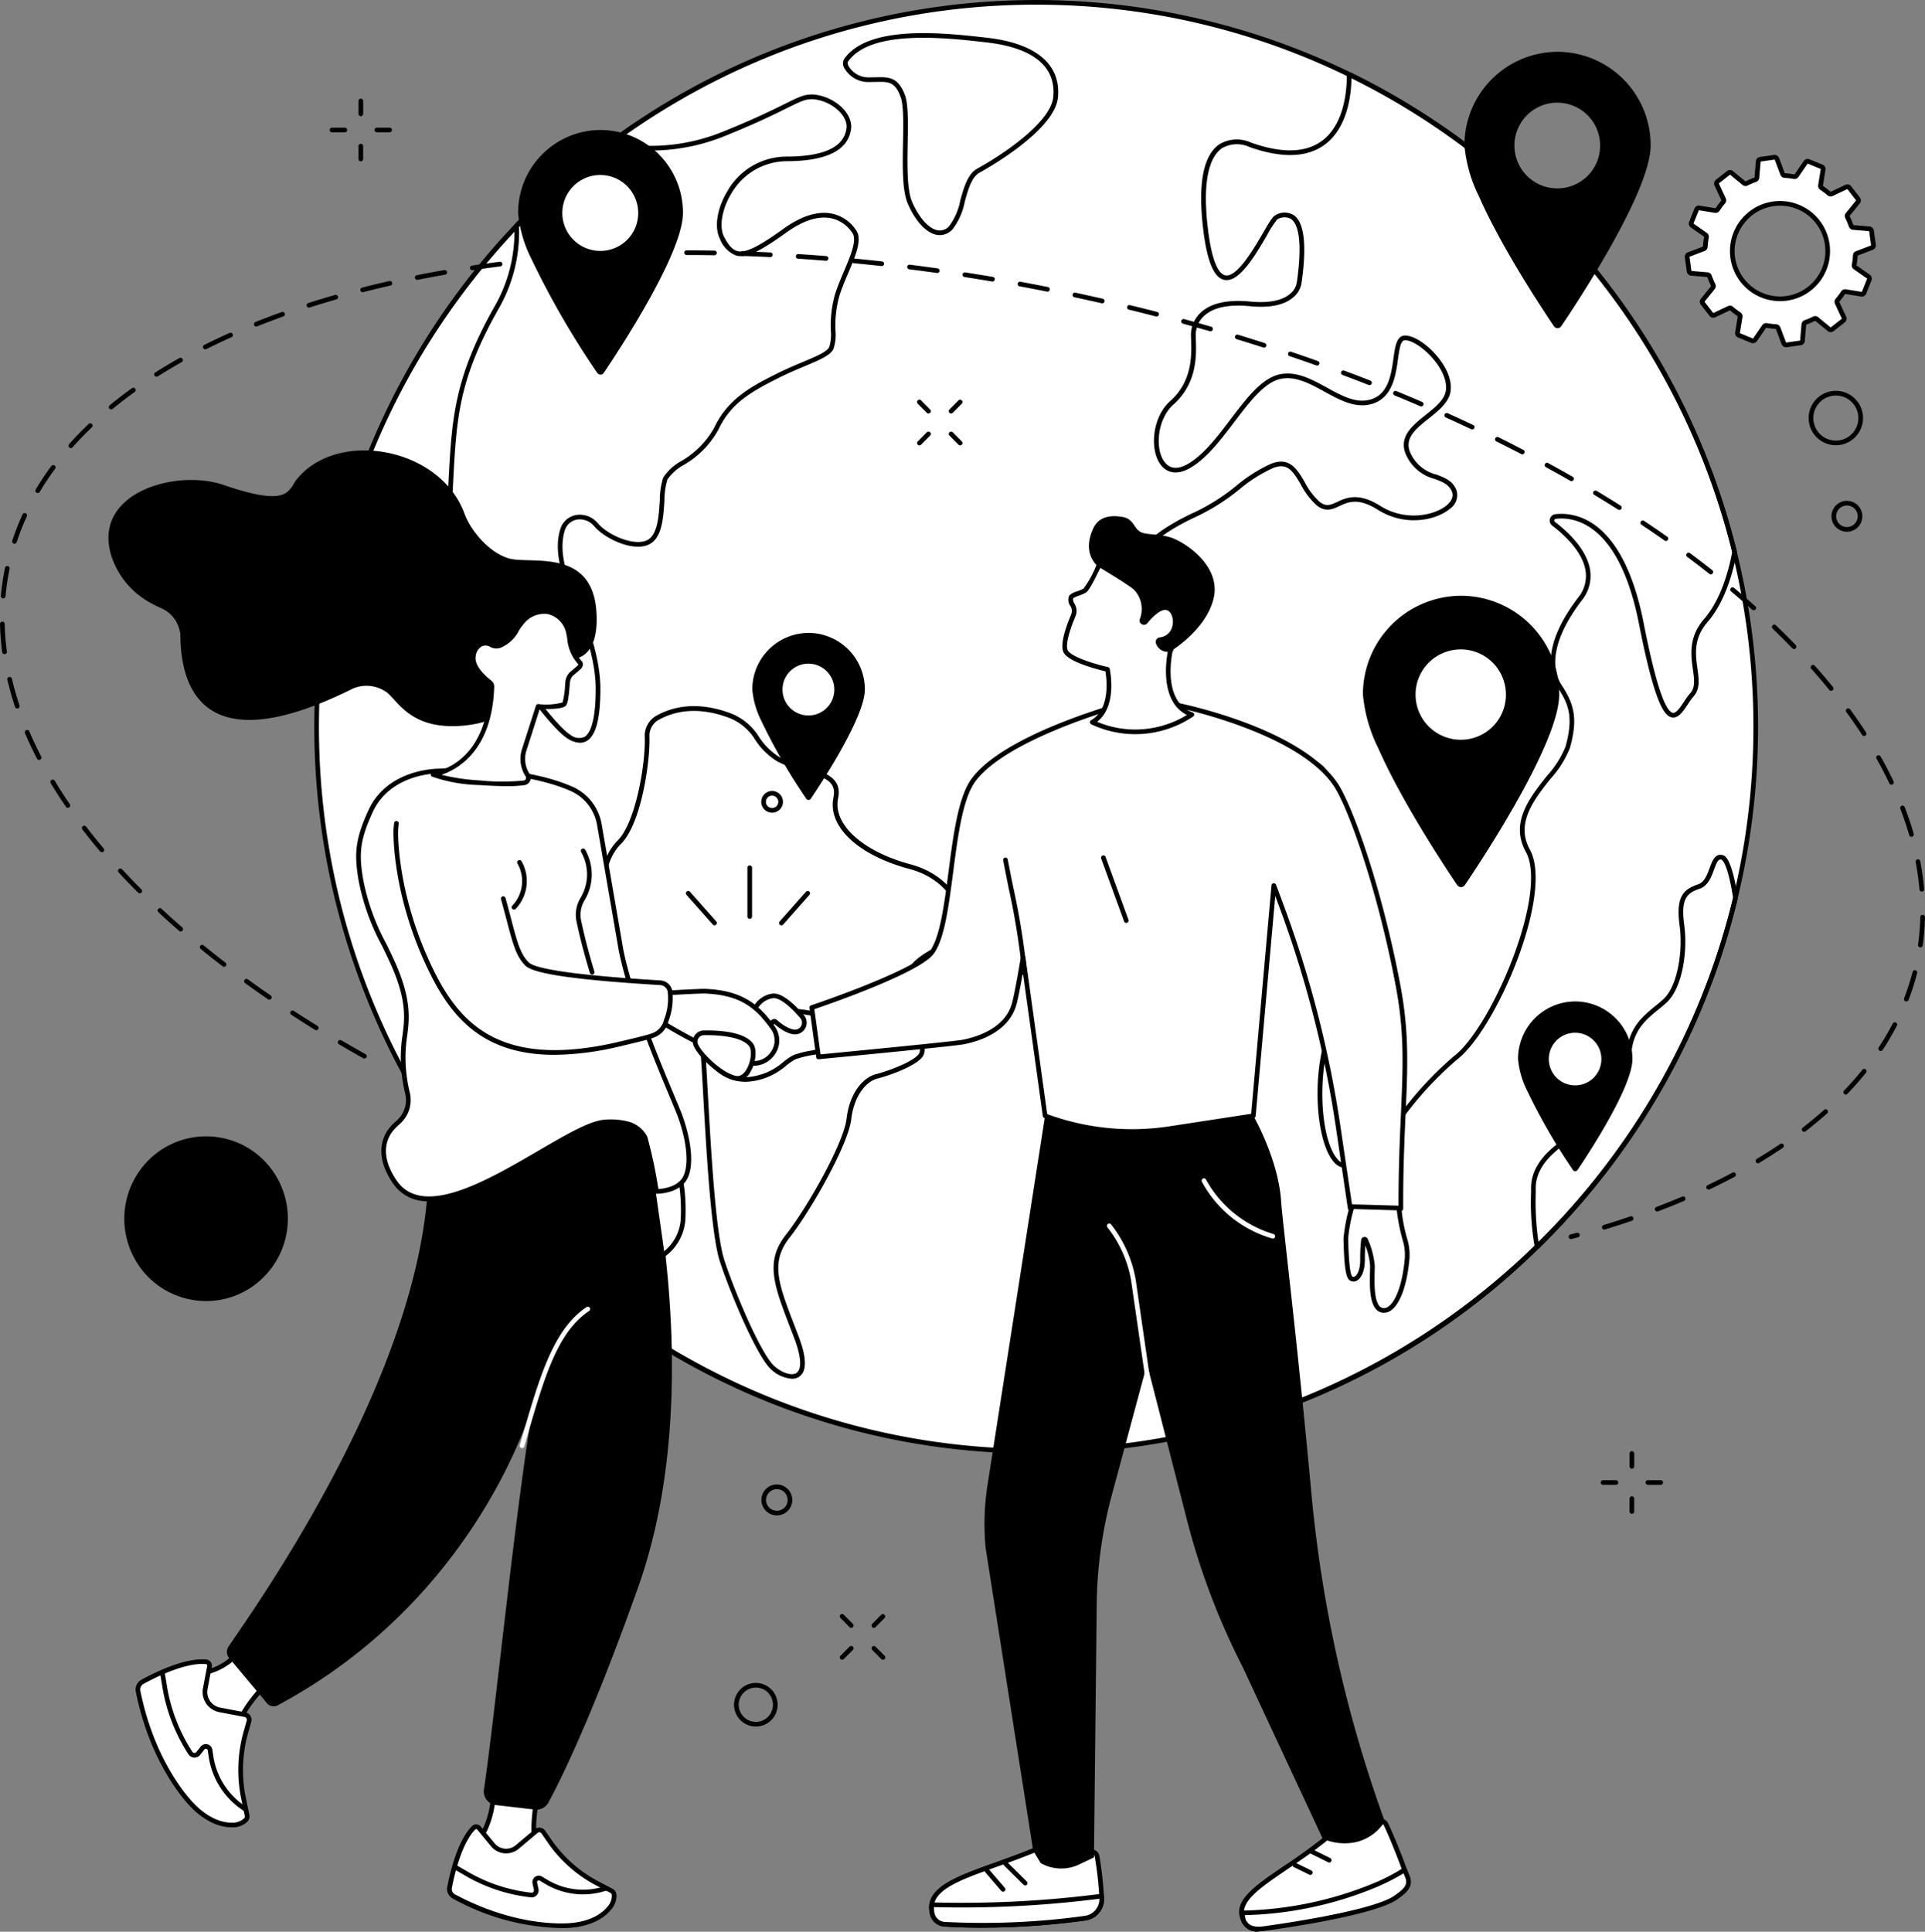<svg xmlns="http://www.w3.org/2000/svg" xmlns:xlink="http://www.w3.org/1999/xlink" id="Raggruppa_172" data-name="Raggruppa 172" width="263.53" height="264.436" viewBox="0 0 263.53 264.436"><rect x="0" y="0" width="263.53" height="264.436" fill="#808080" stroke="none"/><defs><clipPath id="clip-path"><rect id="Rettangolo_131" data-name="Rettangolo 131" width="263.53" height="264.436" fill="none"></rect></clipPath></defs><g id="Raggruppa_171" data-name="Raggruppa 171" clip-path="url(#clip-path)"><path id="Tracciato_1531" data-name="Tracciato 1531" d="M332.847,100.174c0,54.772-44.1,99.174-98.507,99.174s-98.508-44.4-98.508-99.174S179.935,1,234.34,1s98.507,44.4,98.507,99.174" transform="translate(-92.488 -0.681)" fill="#fff"></path><path id="Tracciato_1532" data-name="Tracciato 1532" d="M374.907,41.86a2.308,2.308,0,0,1-.43-.041c-1.436-.27-2.913-1.857-3.95-4.245-.783-1.8-.721-5.162-.661-8.411.048-2.632.094-5.118-.341-6.257-.793-2.074-1.622-2.055-3.44-2.015-.265.006-.547.012-.848.012a3.757,3.757,0,0,1-3.36-1.844,1.244,1.244,0,0,1-.094-1.264c3.272-4.832,13.922-3.606,19.643-2.948,6.672.767,10.1,3.672,9.653,8.178S381.4,32.733,380.344,33.31c-1.079.593-1.553,2.288-2.012,3.927a9.029,9.029,0,0,1-1.7,3.847,2.4,2.4,0,0,1-1.722.775m-8.176-21.617c1.5,0,2.553.249,3.389,2.436.479,1.255.432,3.8.383,6.5-.056,3.032-.119,6.47.608,8.145.939,2.161,2.274,3.644,3.483,3.872a1.709,1.709,0,0,0,1.581-.557,8.656,8.656,0,0,0,1.542-3.569c.494-1.767,1.005-3.593,2.319-4.315,3.705-2.035,10.066-6.387,10.4-9.789.414-4.162-2.73-6.749-9.091-7.481-5.587-.643-15.986-1.84-19.041,2.672-.035.052-.05.269.13.607a3.16,3.16,0,0,0,2.8,1.5c.3,0,.573-.006.834-.012.23-.005.45-.01.661-.01m-4.686-2.268h0Z" transform="translate(-246.246 -9.674)"></path><path id="Tracciato_1533" data-name="Tracciato 1533" d="M283.6,395.016a4.656,4.656,0,0,1-2.988-1.422c-1.858-1.871-5.3-9.884-6.856-14.579-1.228-3.708-1.871-15.256-2.3-22.9-.128-2.3-.238-4.279-.333-5.425-.327-3.95-1.768-4.562-5.622-6.2-.62-.263-1.324-.562-2.081-.9-5.552-2.484-6.059-4.832-5.949-9.992.01-.467-.028-1.076-.072-1.782-.19-3.038-.476-7.628,2.358-10.482,2.514-2.53,3.84-10.746,3.7-14.2a3.151,3.151,0,0,1,1.608-2.894h0c2.025-1.138,5.445-2.11,10.241-.284a7.92,7.92,0,0,1,3.795,3.2A8.944,8.944,0,0,0,282,309.979a15.677,15.677,0,0,0,3.411,1.243c2.518.709,5.122,1.441,4.52,4.32-.748,3.576,3.339,7.3,9.939,9.062,3.865,1.03,6.767,3.88,7.057,6.931a4.594,4.594,0,0,1-2.813,4.706c-4.864,2.35-4.789,3.975-4.213,6.878a24.985,24.985,0,0,0,.976,3.255c.7,2,1.3,3.732.552,4.64-1.081,1.306-4.61,2.529-6.15,2.916-1.439.362-3.164,2.253-3.55,5.549-.406,3.477-5.474,12.436-8.441,16.22-2.655,3.386-1.541,6.286.678,12.064q.273.71.565,1.478c1.122,2.954,1.134,4.811.036,5.518a1.752,1.752,0,0,1-.963.258M265.378,304.8a2.515,2.515,0,0,0-1.282,2.311c.13,3.09-1.034,11.81-3.88,14.676-2.633,2.65-2.357,7.068-2.174,9.992.045.72.084,1.341.073,1.835-.106,4.963.348,7.059,5.572,9.4.752.337,1.452.634,2.07.9,3.879,1.647,5.649,2.4,6.008,6.733.1,1.154.2,3.046.334,5.441.424,7.608,1.064,19.1,2.265,22.733,1.535,4.637,4.91,12.524,6.7,14.33.891.9,2.4,1.559,3.152,1.078.775-.5.671-2.233-.287-4.755q-.292-.768-.565-1.476c-2.233-5.813-3.463-9.016-.584-12.686,2.924-3.729,7.914-12.52,8.309-15.9.422-3.616,2.328-5.666,4.028-6.094,1.575-.4,4.9-1.6,5.814-2.7.522-.63-.054-2.278-.663-4.022a25.448,25.448,0,0,1-1-3.341c-.662-3.333-.428-5.166,4.561-7.577a3.939,3.939,0,0,0,2.455-4.071c-.217-2.283-2.371-5.251-6.586-6.375-7.054-1.88-11.234-5.822-10.4-9.809.457-2.184-1.248-2.781-4.069-3.575a16.122,16.122,0,0,1-3.553-1.3,9.463,9.463,0,0,1-3.094-2.995,7.3,7.3,0,0,0-3.508-2.982c-4.564-1.739-7.795-.827-9.7.244" transform="translate(-175.191 -206.275)"></path><path id="Tracciato_1534" data-name="Tracciato 1534" d="M515.118,180.907a2.216,2.216,0,0,1-1.671-.881c-2.7-3.116-3.368-14.874.718-20.955,4.617-6.871,1.547-12.232.012-14.218-1.189-1.539-1.379-8.266-1.329-13.638l0-.3c0-.066.01-.169.023-.3a4.835,4.835,0,0,0-1.287-4.247c-1.933-1.807-5.835-2.232-11.6-1.267-5.014.841-8.713.1-11-2.215-2.538-2.57-3.273-6.93-2.184-12.958a18.057,18.057,0,0,0-.367-7.254,17.758,17.758,0,0,1-.478-3.474c0-3.458,4.67-6.321,8.588-8.114a27.791,27.791,0,0,0,5.626-3.592,20.659,20.659,0,0,1,4.676-2.968c2.579-1.07,3.636.74,4.659,2.489a9.709,9.709,0,0,0,1.969,2.637c.942.79,1.555.5,2.484.072,1.22-.568,2.89-1.346,5.882.536,3.523,2.216,7.51,1.27,9.1-.067.416-.351,1.065-1.061.732-1.867-.421-1.016-1.325-1.356-2.372-1.749a5.892,5.892,0,0,1-3.926-3.319c-1.076-2.438.931-4.037,2.7-5.448,1.228-.977,2.5-1.988,2.738-3.2s-.338-2.8-1.591-4.322-2.972-2.7-3.977-2.7c-.605,0-.773,1.195-.966,2.578-.3,2.174-.721,5.151-3.339,6.073-2.313.814-4.549-.414-6.711-1.6-1.93-1.06-3.925-2.157-5.937-1.77-2.26.433-4.282,3.1-6.424,5.922-1.868,2.462-3.8,5.008-6.081,6.306-1.655.941-3.128.749-4.043-.527-1.468-2.049-1.128-6.447,1.363-8.659,3.053-2.712,2.922-6.4,2.851-8.378-.009-.261-.018-.493-.018-.688a4.19,4.19,0,0,1,1.387-3.084c1.4-1.27,3.665-1.764,6.734-1.463,2.47.24,4.349-.123,5.434-1.05a2.542,2.542,0,0,0,.938-1.612c.859-6.06.047-8.038-.785-8.636a1.841,1.841,0,0,0-1.9.058,12.487,12.487,0,0,0-1.378,2.124c-1.617,2.771-3.832,6.567-5.871,6.146-1.406-.289-2.346-2.522-2.873-6.825-.758-6.192-.041-10.125,2.132-11.689a4.618,4.618,0,0,1,4.4-.276c4.163,1.473,7.4,1.412,9.63-.182,3.216-2.3,3.507-7.177,3.483-9.167a.319.319,0,0,1,.459-.291,99.561,99.561,0,0,1,52.935,65.592.323.323,0,0,1,0,.135c-.537,2.863-1.669,6.844-4.008,9.547-1.951,2.253-1.648,4.441-1.382,6.37.2,1.43.384,2.782-.511,3.784a10.264,10.264,0,0,0-.8,1.1c-.644.968-1.311,1.969-2.2,1.792-1.018-.2-2.346-1.879-4.485-12.769-2.723-13.868-8.874-14.7-11.392-14.411a.236.236,0,0,0-.206.175.223.223,0,0,0,.084.245c1.632,1.236,4.429,3.751,4.831,6.706a5.3,5.3,0,0,1-1.151,4.034c-3.612,4.727-4.577,8.876-2.718,11.683,1.838,2.775,2.1,4.842,1.092,8.508a13.83,13.83,0,0,1-2.667,4.243c-2.256,2.85-4.812,6.08-2.822,9.686,3.32,6.017-4.57,24.571-9.956,28.743a46.866,46.866,0,0,0-6.973,7.414c-2.539,3.11-4.937,6.048-7.366,7.212a2.124,2.124,0,0,1-.92.224m-9.828-56.949c3.1,0,5.352.647,6.733,1.937a5.486,5.486,0,0,1,1.486,4.776c-.011.107-.02.19-.02.242l0,.309c-.068,7.343.368,12.169,1.2,13.242,1.619,2.095,4.861,7.747.012,14.963-3.871,5.762-3.283,17.27-.765,20.182a1.422,1.422,0,0,0,1.833.5c2.3-1.1,4.655-3.987,7.148-7.041a47.316,47.316,0,0,1,7.077-7.515c5.12-3.964,12.915-22.262,9.788-27.929-2.195-3.978.5-7.384,2.881-10.39a13.485,13.485,0,0,0,2.552-4.017c1.071-3.88.528-5.666-1.008-7.986-1.17-1.767-2.37-5.731,2.743-12.423a4.682,4.682,0,0,0,1.026-3.56c-.37-2.726-3.031-5.106-4.583-6.283a.855.855,0,0,1-.314-.923.875.875,0,0,1,.749-.64c2.7-.307,9.266.532,12.091,14.921,1.555,7.922,2.9,12.049,3.983,12.266.468.093,1.039-.764,1.542-1.52a10.592,10.592,0,0,1,.855-1.17c.7-.782.547-1.88.355-3.271-.271-1.962-.608-4.4,1.532-6.875,2.228-2.574,3.323-6.4,3.851-9.179a98.456,98.456,0,0,0-52.121-64.879c-.038,2.324-.546,6.887-3.748,9.179-2.409,1.724-5.851,1.812-10.229.259l-.03-.013a4.061,4.061,0,0,0-3.77.213c-1.352.976-2.773,3.693-1.867,11.09.6,4.909,1.619,6.123,2.368,6.277,1.589.324,3.845-3.535,5.191-5.842.863-1.478,1.293-2.2,1.642-2.373a2.411,2.411,0,0,1,2.563-.007c1.419,1.019,1.771,4.12,1.047,9.218a3.171,3.171,0,0,1-1.158,2.033c-1.237,1.058-3.225,1.462-5.91,1.2-2.882-.279-4.983.156-6.244,1.3a3.548,3.548,0,0,0-1.178,2.612c0,.189.008.412.017.665.074,2.085.213,5.966-3.065,8.878-2.219,1.972-2.558,6.01-1.267,7.81.722,1.008,1.832,1.127,3.208.344,2.168-1.233,4.059-3.726,5.888-6.138,2.217-2.923,4.312-5.684,6.812-6.163,2.237-.429,4.335.723,6.364,1.838,2.134,1.171,4.149,2.278,6.192,1.558,2.252-.794,2.622-3.436,2.919-5.56.235-1.678.438-3.128,1.6-3.128,1.215,0,3.053,1.206,4.47,2.932,1.375,1.675,2,3.443,1.724,4.851-.286,1.442-1.649,2.528-2.966,3.577-1.745,1.39-3.393,2.7-2.516,4.69a5.292,5.292,0,0,0,3.567,2.98c1.137.427,2.211.83,2.737,2.1a2.249,2.249,0,0,1-.91,2.6c-1.78,1.5-6.012,2.532-9.846.119-2.7-1.7-4.066-1.06-5.273-.5-.939.437-1.91.889-3.163-.162a10.346,10.346,0,0,1-2.11-2.8c-1.149-1.965-1.9-3.038-3.864-2.221a20.158,20.158,0,0,0-4.532,2.884,28.715,28.715,0,0,1-5.749,3.666c-5.3,2.425-8.215,5.1-8.215,7.534a17.32,17.32,0,0,0,.465,3.347,18.582,18.582,0,0,1,.37,7.494c-1.05,5.812-.374,9.983,2.01,12.4,2.128,2.155,5.639,2.838,10.436,2.034a33.039,33.039,0,0,1,5.405-.508" transform="translate(-330.894 -21.015)"></path><path id="Tracciato_1535" data-name="Tracciato 1535" d="M210.042,129.275a3.21,3.21,0,0,1-1.606-.519c-3.752-2.222-17.144-21.564-16.554-32.25.047-.849.089-1.665.129-2.453.473-9.187.758-14.732,6.493-24.789a20.512,20.512,0,0,0,2.547-10.784.319.319,0,0,1,.088-.227,99.9,99.9,0,0,1,12.7-11.239.318.318,0,0,1,.261-.055,26.259,26.259,0,0,0,15.473-1.321c4.3-1.731,6.813-2.976,8.476-3.8,2.242-1.11,3-1.484,4.458-1.238,2.649.444,4.866,2.62,4.651,4.565-.33,2.986-3.321,4.5-8.892,4.5a8.83,8.83,0,0,0-7.528,4.455c-1.283,2.132-1.68,4.565-.964,5.918.645,1.216,1.178,1.776,1.84,1.931,1.117.263,2.815-.564,6.266-3.045,2.461-1.77,4.695-2.474,6.64-2.085a5.254,5.254,0,0,1,3.389,2.377c.768,1.237-.165,3.442-1.153,5.776-.44,1.04-.9,2.115-1.207,3.119a15.108,15.108,0,0,0-.533,4.742,6.1,6.1,0,0,1-.284,2.533c-.436.878-1.9,1.491-3.923,2.341-1.085.456-2.315.972-3.6,1.617-3.878,1.952-6.546,3.5-8.23,7.078a12.537,12.537,0,0,1-4.713,4.806,6.572,6.572,0,0,0-2.263,2.013,10.368,10.368,0,0,0-.407,2.886c-.144,2.3-.307,4.908-1.9,5.885-2.078,1.273-6.09-.542-7.678-2.341a2.558,2.558,0,0,0-2.44-.938,2.121,2.121,0,0,0-1.6,1.429c-.727,2.2-.262,5.158,1.384,8.8,2.3,5.1,3.471,9.453,3.471,12.937,0,4.082-.615,6.417-1.88,7.138a1.806,1.806,0,0,1-.909.237M201.692,58.6a21.09,21.09,0,0,1-2.634,10.982c-5.66,9.925-5.926,15.1-6.409,24.506-.041.789-.083,1.605-.13,2.455-.605,10.965,13.129,29.822,16.242,31.666a1.86,1.86,0,0,0,1.873.276c.711-.405,1.558-1.876,1.558-6.584,0-3.393-1.148-7.657-3.414-12.675-1.713-3.794-2.187-6.912-1.408-9.265a2.753,2.753,0,0,1,2.082-1.854,3.18,3.18,0,0,1,3.047,1.141c1.573,1.783,5.256,3.206,6.866,2.22,1.309-.8,1.461-3.234,1.6-5.38a10.376,10.376,0,0,1,.46-3.1,6.827,6.827,0,0,1,2.486-2.281,12.026,12.026,0,0,0,4.5-4.552c1.9-4.046,5.267-5.739,8.52-7.377,1.3-.655,2.542-1.176,3.637-1.635,1.826-.766,3.269-1.371,3.6-2.036a5.977,5.977,0,0,0,.217-2.246,15.644,15.644,0,0,1,.561-4.934c.321-1.034.782-2.124,1.228-3.178.881-2.082,1.792-4.235,1.2-5.191a4.612,4.612,0,0,0-2.971-2.088c-1.765-.35-3.831.315-6.143,1.977-3.669,2.639-5.444,3.464-6.784,3.149a3.863,3.863,0,0,1-2.258-2.254c-.828-1.564-.434-4.194.981-6.545a9.339,9.339,0,0,1,8.075-4.764c5.191,0,7.969-1.323,8.257-3.931.177-1.6-1.827-3.481-4.122-3.866-1.257-.212-1.909.112-4.069,1.181-1.672.828-4.2,2.079-8.521,3.819A26.941,26.941,0,0,1,214.1,47.613,99.259,99.259,0,0,0,201.692,58.6" transform="translate(-130.64 -27.596)"></path><path id="Tracciato_1536" data-name="Tracciato 1536" d="M657.665,420.7a.319.319,0,0,1-.311-.246,34.613,34.613,0,0,1-.514-7.427v-.687c0-4.042,4.03-6.477,6.438-7.932,2.58-1.558,6.471-5.833,6.626-10.061.141-3.827,2.16-5.474,3.942-6.928.4-.323.77-.629,1.122-.953,1.963-1.812,2.679-6.625,2.215-10.045-.528-3.9.437-4.971,2.53-5.673.866-.291,1.245-1.324,1.579-2.235.359-.98.731-1.993,1.734-1.769.34.076,1.244.278,2.118,5.817a.321.321,0,0,1-.005.124,99.406,99.406,0,0,1-27.251,47.923.32.32,0,0,1-.223.091m25.119-53.344c-.348,0-.55.446-.892,1.378-.365.995-.819,2.232-1.976,2.62-1.836.616-2.574,1.481-2.1,4.982.5,3.657-.272,8.621-2.415,10.6-.366.338-.765.663-1.151.978-1.759,1.435-3.577,2.918-3.707,6.457-.166,4.512-4.155,8.9-6.934,10.583-2.292,1.385-6.13,3.7-6.13,7.385v.689a38.357,38.357,0,0,0,.379,6.716A98.765,98.765,0,0,0,684.5,372.6c-.78-4.907-1.533-5.213-1.617-5.232a.5.5,0,0,0-.1-.012" transform="translate(-447.242 -249.693)"></path><path id="Tracciato_1537" data-name="Tracciato 1537" d="M233.658,198.986a97.848,97.848,0,0,1-69.882-29.142,99.969,99.969,0,0,1,0-140.7,98.359,98.359,0,0,1,139.763,0,99.969,99.969,0,0,1,0,140.7,97.848,97.848,0,0,1-69.882,29.142m0-198.348c-54.141,0-98.188,44.346-98.188,98.855s44.047,98.855,98.188,98.855S331.846,154,331.846,99.493,287.8.638,233.658.638" transform="translate(-91.807)"></path><path id="Tracciato_1538" data-name="Tracciato 1538" d="M233.559,55.767a11.321,11.321,0,0,0-11.282,11.359,17.311,17.311,0,0,0,1.763,6.169,117.224,117.224,0,0,0,9.072,15.722.538.538,0,0,0,.894,0c2.094-3.1,10.835-16.37,10.835-21.892a11.321,11.321,0,0,0-11.282-11.359m0,16.552a5.194,5.194,0,1,1,5.159-5.194,5.177,5.177,0,0,1-5.159,5.194" transform="translate(-151.348 -37.972)"></path><path id="Tracciato_1539" data-name="Tracciato 1539" d="M598.153,255.588a13.48,13.48,0,0,0-13.435,13.526,20.616,20.616,0,0,0,2.1,7.346c3.174,7.227,9.016,16.077,10.8,18.721a.641.641,0,0,0,1.065,0c2.494-3.692,12.9-19.493,12.9-26.068a13.48,13.48,0,0,0-13.434-13.526m0,19.71a6.185,6.185,0,1,1,6.143-6.184,6.164,6.164,0,0,1-6.143,6.184" transform="translate(-398.134 -174.03)"></path><path id="Tracciato_1540" data-name="Tracciato 1540" d="M330.443,271.523a7.73,7.73,0,0,0-7.7,7.756,11.823,11.823,0,0,0,1.2,4.213,80.082,80.082,0,0,0,6.194,10.735.368.368,0,0,0,.611,0c1.43-2.117,7.4-11.178,7.4-14.949a7.73,7.73,0,0,0-7.7-7.756m0,11.3a3.547,3.547,0,1,1,3.523-3.546,3.535,3.535,0,0,1-3.523,3.546" transform="translate(-219.753 -184.88)"></path><path id="Tracciato_1541" data-name="Tracciato 1541" d="M659.079,429.617a7.857,7.857,0,0,0-7.83,7.883,12.021,12.021,0,0,0,1.223,4.281,81.369,81.369,0,0,0,6.3,10.911.373.373,0,0,0,.62,0c1.453-2.152,7.52-11.361,7.52-15.193a7.857,7.857,0,0,0-7.83-7.883m0,11.488a3.6,3.6,0,1,1,3.58-3.6,3.592,3.592,0,0,1-3.58,3.6" transform="translate(-443.435 -292.526)"></path><path id="Tracciato_1542" data-name="Tracciato 1542" d="M641.021,22.219A12.788,12.788,0,0,0,628.276,35.05a19.558,19.558,0,0,0,1.992,6.969c3.011,6.856,8.553,15.251,10.248,17.76a.608.608,0,0,0,1.01,0c2.366-3.5,12.24-18.492,12.24-24.73a12.788,12.788,0,0,0-12.745-12.831m0,18.7a5.867,5.867,0,1,1,5.827-5.867,5.848,5.848,0,0,1-5.827,5.867" transform="translate(-427.793 -15.129)"></path><path id="Tracciato_1543" data-name="Tracciato 1543" d="M749.049,77.525a.328.328,0,0,0-.3-.282l-2.208-.181a.326.326,0,0,1-.281-.22,10.331,10.331,0,0,0-.5-1.2.329.329,0,0,1,.037-.355l1.4-1.727a.331.331,0,0,0,0-.411l-1.2-1.539a.326.326,0,0,0-.4-.095l-2,.956a.324.324,0,0,1-.352-.049,10.352,10.352,0,0,0-1.032-.781.329.329,0,0,1-.144-.326l.356-2.2a.33.33,0,0,0-.2-.358l-1.8-.73a.326.326,0,0,0-.392.118l-1.259,1.834a.324.324,0,0,1-.328.135,10.163,10.163,0,0,0-1.283-.155.326.326,0,0,1-.288-.21l-.785-2.087a.328.328,0,0,0-.352-.21l-1.92.274a.329.329,0,0,0-.28.3l-.18,2.225a.327.327,0,0,1-.219.282,10.188,10.188,0,0,0-1.19.507A.323.323,0,0,1,731.6,71l-1.714-1.41a.326.326,0,0,0-.409,0l-1.527,1.2a.332.332,0,0,0-.094.4l.949,2.019a.33.33,0,0,1-.049.354,10.367,10.367,0,0,0-.776,1.039.325.325,0,0,1-.324.145l-2.188-.358a.327.327,0,0,0-.356.2l-.725,1.812a.332.332,0,0,0,.117.394l1.82,1.268a.328.328,0,0,1,.133.33,10.329,10.329,0,0,0-.154,1.293.327.327,0,0,1-.209.29l-2.072.792a.33.33,0,0,0-.208.354l.272,1.935a.328.328,0,0,0,.3.282l2.208.181a.326.326,0,0,1,.28.221,10.4,10.4,0,0,0,.5,1.2.329.329,0,0,1-.037.355l-1.4,1.727a.332.332,0,0,0,0,.412l1.2,1.538a.326.326,0,0,0,.4.095l2-.956a.324.324,0,0,1,.352.049,10.346,10.346,0,0,0,1.031.782.328.328,0,0,1,.144.326l-.356,2.2a.331.331,0,0,0,.2.359l1.8.73a.326.326,0,0,0,.391-.118l1.259-1.834a.325.325,0,0,1,.329-.135,10.092,10.092,0,0,0,1.283.155.327.327,0,0,1,.288.21l.785,2.087a.327.327,0,0,0,.352.21l1.92-.274a.329.329,0,0,0,.281-.3l.18-2.225a.328.328,0,0,1,.219-.282,10.2,10.2,0,0,0,1.19-.508.323.323,0,0,1,.353.037l1.714,1.41a.326.326,0,0,0,.409,0l1.527-1.2a.331.331,0,0,0,.094-.4l-.949-2.019a.329.329,0,0,1,.049-.354,10.454,10.454,0,0,0,.776-1.04.325.325,0,0,1,.324-.145l2.188.358a.327.327,0,0,0,.356-.2l.725-1.812a.331.331,0,0,0-.117-.394l-1.82-1.268a.327.327,0,0,1-.133-.33,10.4,10.4,0,0,0,.154-1.293.327.327,0,0,1,.209-.29l2.072-.792a.33.33,0,0,0,.208-.354Zm-12.479,9.3a6.531,6.531,0,1,1,6.487-6.531,6.509,6.509,0,0,1-6.487,6.531" transform="translate(-492.847 -45.921)" fill="#fff"></path><path id="Tracciato_1544" data-name="Tracciato 1544" d="M736.664,92.778a.642.642,0,0,1-.6-.42l-.786-2.087a11.206,11.206,0,0,1-1.331-.164l-1.266,1.835a.641.641,0,0,1-.775.234l-1.8-.73a.646.646,0,0,1-.4-.7l.356-2.2A11.78,11.78,0,0,1,729,87.721l-2.009.953a.64.64,0,0,1-.787-.187l-1.2-1.539a.648.648,0,0,1,.008-.808l1.4-1.728a11.658,11.658,0,0,1-.52-1.248l-2.213-.188a.644.644,0,0,1-.588-.557l-.272-1.935a.647.647,0,0,1,.41-.7L725.3,79a11.392,11.392,0,0,1,.163-1.343l-1.822-1.279a.646.646,0,0,1-.231-.775l.725-1.812a.643.643,0,0,1,.7-.4l2.188.358a11.172,11.172,0,0,1,.805-1.076l-.945-2.03a.648.648,0,0,1,.185-.787l1.528-1.2a.641.641,0,0,1,.809.008l1.714,1.41a10.874,10.874,0,0,1,1.234-.524l.187-2.232a.644.644,0,0,1,.554-.59l1.92-.274a.644.644,0,0,1,.7.414l.785,2.087a11.216,11.216,0,0,1,1.331.164l1.265-1.835a.642.642,0,0,1,.775-.233l1.8.73a.646.646,0,0,1,.4.705l-.356,2.2a11.857,11.857,0,0,1,1.069.815l2.009-.953a.642.642,0,0,1,.788.187l1.2,1.539a.647.647,0,0,1-.008.808l-1.4,1.727a11.646,11.646,0,0,1,.52,1.248l2.213.188a.644.644,0,0,1,.587.556h0l.272,1.935a.645.645,0,0,1-.41.7l-2.072.792a11.429,11.429,0,0,1-.163,1.343l1.822,1.279a.646.646,0,0,1,.231.774l-.725,1.812a.645.645,0,0,1-.7.4l-2.187-.358a11.122,11.122,0,0,1-.805,1.076l.945,2.03a.647.647,0,0,1-.185.787l-1.528,1.2a.641.641,0,0,1-.809-.009l-1.714-1.41a10.875,10.875,0,0,1-1.234.525l-.187,2.232a.645.645,0,0,1-.554.59l-1.92.274a.655.655,0,0,1-.093.006m-2.721-3.309a.654.654,0,0,1,.119.011,9.874,9.874,0,0,0,1.243.15.647.647,0,0,1,.569.416l.785,2.087,1.928-.268.187-2.235a.649.649,0,0,1,.431-.557,9.865,9.865,0,0,0,1.153-.491.644.644,0,0,1,.7.076l1.714,1.41,1.536-1.2-.946-2.033a.652.652,0,0,1,.094-.7,10.176,10.176,0,0,0,.752-1.007.641.641,0,0,1,.643-.286l2.188.358.733-1.818L745.948,82.1a.651.651,0,0,1-.265-.65,10.062,10.062,0,0,0,.149-1.253.649.649,0,0,1,.413-.57l2.072-.792-.265-1.947a.009.009,0,0,0-.008-.009l-2.208-.181a.648.648,0,0,1-.556-.434,9.974,9.974,0,0,0-.488-1.162.65.65,0,0,1,.075-.7l1.4-1.727-1.2-1.553-2.012.953a.645.645,0,0,1-.7-.095,10.03,10.03,0,0,0-1-.758.65.65,0,0,1-.283-.643l.356-2.2-1.8-.742-1.267,1.837a.647.647,0,0,1-.65.268,9.962,9.962,0,0,0-1.243-.151.645.645,0,0,1-.568-.416l-.785-2.087-1.928.268L733,69.59a.648.648,0,0,1-.43.557,9.877,9.877,0,0,0-1.153.491.645.645,0,0,1-.7-.076l-1.714-1.41-1.536,1.2.946,2.033a.651.651,0,0,1-.094.7,10.178,10.178,0,0,0-.752,1.007.648.648,0,0,1-.643.286l-2.188-.358-.733,1.818,1.824,1.282a.649.649,0,0,1,.265.65,10.033,10.033,0,0,0-.149,1.254.65.65,0,0,1-.413.57l-2.073.792.266,1.946,2.216.19a.646.646,0,0,1,.555.433,10.1,10.1,0,0,0,.488,1.162.649.649,0,0,1-.075.7l-1.4,1.727,1.2,1.554,2.012-.953a.644.644,0,0,1,.7.1,9.969,9.969,0,0,0,1,.758.649.649,0,0,1,.283.643l-.356,2.2,1.8.742,1.267-1.837a.645.645,0,0,1,.531-.279m1.945-3.008a6.851,6.851,0,1,1,6.806-6.85,6.836,6.836,0,0,1-6.806,6.85m0-13.063a6.212,6.212,0,1,0,6.168,6.212,6.2,6.2,0,0,0-6.168-6.212" transform="translate(-492.165 -45.241)"></path><path id="Tracciato_1545" data-name="Tracciato 1545" d="M74.142,493.2a11,11,0,0,1-2.752,15.24,10.833,10.833,0,0,1-15.137-2.771A11,11,0,0,1,59,490.433,10.833,10.833,0,0,1,74.142,493.2" transform="translate(-36.985 -332.609)" fill="#fff"></path><path id="Tracciato_1546" data-name="Tracciato 1546" d="M64.55,510.027a11.276,11.276,0,0,1-2.014-.182,11.119,11.119,0,0,1-7.217-4.677,11.332,11.332,0,0,1,2.833-15.682,11.152,11.152,0,0,1,15.583,2.852A11.332,11.332,0,0,1,70.9,508.019a11.069,11.069,0,0,1-6.352,2.008" transform="translate(-36.314 -331.923)"></path><path id="Tracciato_1547" data-name="Tracciato 1547" d="M552.4,781.65c.564,1.138,1.914,4.391,2.6,6.372a2.605,2.605,0,0,1-1.331,3.181c-3.328,1.618-11.718,3.184-18.639,4.828A1.823,1.823,0,0,1,533.019,795c-2.091-3.7,5.195-6.34,11.749-11.833a7.044,7.044,0,0,0,1.207.48,4.524,4.524,0,0,0,3.835-.894l1.477-1.319a.711.711,0,0,1,1.113.215" transform="translate(-362.684 -531.955)" fill="#fff"></path><path id="Tracciato_1548" data-name="Tracciato 1548" d="M533.963,795.708a2.215,2.215,0,0,1-1.933-1.233c-1.586-2.808,1.523-4.919,5.826-7.841a72.772,72.772,0,0,0,6-4.393.318.318,0,0,1,.356-.036,6.874,6.874,0,0,0,1.147.455,4.2,4.2,0,0,0,3.531-.827l1.478-1.319a1.03,1.03,0,0,1,1.611.311c.585,1.182,1.932,4.437,2.612,6.41a2.923,2.923,0,0,1-1.493,3.572c-2.509,1.22-7.707,2.377-13.209,3.6-1.831.407-3.724.829-5.5,1.25a1.853,1.853,0,0,1-.427.049M544.1,782.864c-2,1.659-4.062,3.06-5.887,4.3-4.021,2.73-6.926,4.7-5.629,7a1.5,1.5,0,0,0,1.657.878c1.776-.422,3.671-.844,5.5-1.252,5.465-1.216,10.627-2.366,13.069-3.553a2.283,2.283,0,0,0,1.168-2.79c-.654-1.9-2.008-5.18-2.581-6.335a.392.392,0,0,0-.614-.119l-1.478,1.319a4.852,4.852,0,0,1-4.138.962,7.808,7.808,0,0,1-1.072-.408" transform="translate(-361.973 -531.272)"></path><path id="Tracciato_1549" data-name="Tracciato 1549" d="M555.5,803.135c.013.034.023.058.026.069.428,1.244-.522,1.944-1.583,2.713-3.211,2.324-17.93,4.26-17.93,4.26s-1.921.43-2.676-.622a1.384,1.384,0,0,1-.288-.454c-.066-.223-.223-1.041-.223-1.041a50.033,50.033,0,0,0,18.513-3.919,25.36,25.36,0,0,0,3.753-1.988s.127.281.409.983" transform="translate(-362.8 -546.185)" fill="#fff"></path><path id="Tracciato_1550" data-name="Tracciato 1550" d="M534.452,809.9a2.454,2.454,0,0,1-2.056-.844c-.026-.036-.053-.068-.078-.1a1.216,1.216,0,0,1-.257-.45c-.068-.231-.214-.985-.23-1.071a.319.319,0,0,1,.3-.379,49.544,49.544,0,0,0,18.408-3.9,25.464,25.464,0,0,0,3.674-1.942.325.325,0,0,1,.273-.06.321.321,0,0,1,.215.178c.005.012.133.3.414,1h0l.032.083c.508,1.477-.664,2.326-1.7,3.074-3.24,2.345-17.472,4.238-18.076,4.318a4.557,4.557,0,0,1-.921.091m-1.923-2.222c.051.252.112.539.144.647a.608.608,0,0,0,.139.227c.033.041.068.084.1.131.623.867,2.33.5,2.347.5.174-.024,14.7-1.956,17.813-4.207,1.131-.818,1.806-1.37,1.469-2.35l-.021-.055c-.105-.262-.189-.465-.252-.616a29.307,29.307,0,0,1-3.5,1.8,49.864,49.864,0,0,1-18.246,3.926" transform="translate(-362.119 -545.505)"></path><path id="Tracciato_1551" data-name="Tracciato 1551" d="M564.416,795.107a.317.317,0,0,1-.142-.033l-2.42-1.2a.319.319,0,0,1,.284-.572l2.421,1.2a.319.319,0,0,1-.142.6" transform="translate(-382.445 -540.135)"></path><path id="Tracciato_1552" data-name="Tracciato 1552" d="M556.939,800.764a.313.313,0,0,1-.14-.032l-2.114-1.031a.319.319,0,0,1,.28-.573l2.114,1.031a.319.319,0,0,1-.14.606" transform="translate(-377.563 -544.103)"></path><path id="Tracciato_1553" data-name="Tracciato 1553" d="M422.266,794.082a48.869,48.869,0,0,1,.637,5.773,2.635,2.635,0,0,1-2.234,2.692,102.539,102.539,0,0,1-19.355.834,1.861,1.861,0,0,1-1.647-1.6c-.936-4.225,6.551-5.385,14.544-8.756l1.44,1.336a2.573,2.573,0,0,0,2.827.454l2.769-1.272a.725.725,0,0,1,1.018.543" transform="translate(-272.079 -539.967)" fill="#fff"></path><path id="Tracciato_1554" data-name="Tracciato 1554" d="M405.661,803.174c-1.7,0-3.4-.047-5.05-.155a2.19,2.19,0,0,1-1.937-1.854c-.763-3.442,3.53-4.98,8.965-6.927,1.769-.633,3.773-1.352,5.766-2.192a.317.317,0,0,1,.341.06l1.44,1.336a2.25,2.25,0,0,0,2.477.4l2.769-1.272a1.044,1.044,0,0,1,1.466.781,49.4,49.4,0,0,1,.641,5.813,2.952,2.952,0,0,1-2.5,3.019,104.511,104.511,0,0,1-14.374.993m7.8-10.46c-1.945.813-3.888,1.509-5.609,2.125-5.34,1.913-9.2,3.3-8.558,6.188a1.535,1.535,0,0,0,1.356,1.355,101.385,101.385,0,0,0,19.285-.831,2.313,2.313,0,0,0,1.963-2.365,48.726,48.726,0,0,0-.633-5.732.405.405,0,0,0-.211-.295.4.4,0,0,0-.358-.01l-2.769,1.272a2.886,2.886,0,0,1-3.177-.51Z" transform="translate(-271.397 -539.286)"></path><path id="Tracciato_1555" data-name="Tracciato 1555" d="M422.931,813.437s.01.216.013.32a2.635,2.635,0,0,1-2.234,2.692,102.506,102.506,0,0,1-19.354.834,1.861,1.861,0,0,1-1.647-1.6,5.486,5.486,0,0,1-.055-1.063l.511.012a148.083,148.083,0,0,0,21.787-1.07Z" transform="translate(-272.122 -553.869)" fill="#fff"></path><path id="Tracciato_1556" data-name="Tracciato 1556" d="M405.7,817.078c-1.7,0-3.4-.047-5.05-.155a2.191,2.191,0,0,1-1.937-1.854,5.579,5.579,0,0,1-.062-1.145.329.329,0,0,1,.327-.306l.511.013a148.022,148.022,0,0,0,21.74-1.068l.979-.121a.329.329,0,0,1,.245.073.32.32,0,0,1,.113.229l.013.323a2.952,2.952,0,0,1-2.5,3.019,104.476,104.476,0,0,1-14.375.993m-6.416-2.814a3.686,3.686,0,0,0,.052.667,1.535,1.535,0,0,0,1.356,1.355,101.365,101.365,0,0,0,19.284-.831,2.314,2.314,0,0,0,1.964-2.337l-.635.078a149.074,149.074,0,0,1-21.833,1.073Z" transform="translate(-271.44 -553.19)"></path><path id="Tracciato_1557" data-name="Tracciato 1557" d="M433.485,801.9a.319.319,0,0,1-.224-.092L430.62,799.2a.319.319,0,1,1,.449-.453l2.641,2.614a.319.319,0,0,1-.224.546" transform="translate(-293.144 -543.8)"></path><path id="Tracciato_1558" data-name="Tracciato 1558" d="M424.625,804.322a.317.317,0,0,1-.242-.111l-2.357-2.746a.319.319,0,1,1,.484-.416l2.357,2.746a.319.319,0,0,1-.242.527" transform="translate(-287.305 -545.358)"></path><path id="Tracciato_1559" data-name="Tracciato 1559" d="M459.171,478.675s3.435,5.931,3.807,11.745c.182,2.833,2.141,18.306,4.158,40.13a180.245,180.245,0,0,0,10.026,44.72,6.344,6.344,0,0,1-3.8,2.8,7.453,7.453,0,0,1-4.691-.428l-10.917-23.428a97.308,97.308,0,0,1-7.694-20.3l-5.44-21.248-4.836,17.973a60.09,60.09,0,0,0-2.048,14.265L437.35,580.2l-2.026.965a5.7,5.7,0,0,1-5.263-.187l-1.029-1.709-6.494-41.326a34.129,34.129,0,0,1,.236-8.676l7.889-50.6Z" transform="translate(-287.59 -325.93)"></path><path id="Tracciato_1560" data-name="Tracciato 1560" d="M480.375,545.856a.319.319,0,0,1-.316-.273l-1.872-12.914a16.261,16.261,0,0,0-3.238-7.241.319.319,0,0,1,.5-.4,16.907,16.907,0,0,1,3.366,7.536l1.874,12.923a.319.319,0,0,1-.27.362.284.284,0,0,1-.046,0" transform="translate(-323.346 -357.412)" fill="#fff"></path><path id="Tracciato_1561" data-name="Tracciato 1561" d="M525.269,513.751a.321.321,0,0,1-.083-.011,15.955,15.955,0,0,1-9.629-7.781.319.319,0,0,1,.574-.28,15.6,15.6,0,0,0,9.22,7.445.319.319,0,0,1-.082.627" transform="translate(-351.021 -344.195)" fill="#fff"></path><path id="Tracciato_1562" data-name="Tracciato 1562" d="M320.492,434.152c.524.773,2.14,2.817.214,4.07-.5.325-3.512.731-4.306,1.115-1.173.568-2.047,1.774-3.861,2.453-3.365,1.258-5.454.421-7.233-1.42s3.2-7.977,6.76-7.67,7.662.327,8.425,1.452" transform="translate(-207.63 -294.618)" fill="#fff"></path><path id="Tracciato_1563" data-name="Tracciato 1563" d="M308.936,442.028a6.114,6.114,0,0,1-4.538-2.117c-.618-.64-.615-1.715.01-3.026,1.105-2.321,4.306-5.415,7.008-5.183.693.06,1.407.108,2.113.157,3.138.215,5.848.4,6.548,1.434l.113.163a4.248,4.248,0,0,1,1.038,2.948,2.172,2.172,0,0,1-1.026,1.405,8.827,8.827,0,0,1-2.159.582,13.949,13.949,0,0,0-2.182.553,7.526,7.526,0,0,0-1.311.9,9.219,9.219,0,0,1-2.577,1.566,8.7,8.7,0,0,1-3.036.62m2.194-9.7c-2.184,0-5.049,2.528-6.146,4.832-.495,1.039-.541,1.88-.127,2.308,1.951,2.018,4.012,2.42,6.892,1.343a8.571,8.571,0,0,0,2.406-1.47,8,8,0,0,1,1.428-.971,13.221,13.221,0,0,1,2.33-.6,11.483,11.483,0,0,0,1.94-.492,1.541,1.541,0,0,0,.748-.993,3.77,3.77,0,0,0-.936-2.462l-.117-.169c-.526-.777-3.468-.978-6.063-1.156-.71-.048-1.428-.1-2.125-.158-.076-.006-.153-.01-.231-.01" transform="translate(-206.95 -293.937)"></path><path id="Tracciato_1564" data-name="Tracciato 1564" d="M329.573,431.448a1.282,1.282,0,0,0-.247-1.454c-.862-1-2.654-2.874-3.919-2.766-1.489.127-3.39,1.789-2.811,4.624.37,1.811,1.993.925,2.211.206.232-.766.571-1.61.962-1.261.428.383,2.826,2.449,3.8.651" transform="translate(-219.583 -290.896)" fill="#fff"></path><path id="Tracciato_1565" data-name="Tracciato 1565" d="M322.894,432.559h-.059c-.364-.017-1.009-.212-1.236-1.322a4.318,4.318,0,0,1,.685-3.58,3.483,3.483,0,0,1,2.411-1.426c1.312-.108,3,1.5,4.188,2.875a1.6,1.6,0,0,1-.851,2.682c-1.159.2-2.557-.9-3.133-1.408a3.021,3.021,0,0,0-.472,1.09,1.733,1.733,0,0,1-1.534,1.089m1.937-5.7c-.028,0-.055,0-.082,0a2.875,2.875,0,0,0-1.955,1.173,3.7,3.7,0,0,0-.571,3.07c.107.524.323.8.641.812h.03a1.119,1.119,0,0,0,.922-.636c.3-1,.574-1.446.938-1.548a.563.563,0,0,1,.542.143c.786.7,1.889,1.4,2.626,1.279a.957.957,0,0,0,.685-.543h0a.982.982,0,0,0-.208-1.093c-1.468-1.7-2.76-2.66-3.569-2.66" transform="translate(-218.898 -290.216)"></path><path id="Tracciato_1566" data-name="Tracciato 1566" d="M428.515,341c-2.579-13.692-6.678-24.783-8.561-27.569-5.067-7.5-21.51-10.816-21.525-10.821-1.238.835-8.919,1.362-10.374.677-.144.082-13.64,4.062-17.675,9.554-3.582,4.877-2.677,21.058-6.139,24.063-3.249,2.82-15.99,7.077-15.99,7.077l.928,6.753s18.514-1.778,19.81-2.039,5.963-1.305,7-5.307c.3-1.15.732-3.5,1.2-6.268l3.011,21.673a33.916,33.916,0,0,0,17.021,1.76l11.486-1.76,2.8-31.524s.58,1.518,1.423,3.836a149.428,149.428,0,0,1,7.395,29.289l1.624,11.035,6.94.081c-.06-14.552,1.5-20.558-.378-30.51" transform="translate(-237.125 -206.047)" fill="#fff"></path><path id="Tracciato_1567" data-name="Tracciato 1567" d="M428.212,371.149h0l-6.94-.081a.319.319,0,0,1-.312-.273l-1.625-11.035a149.368,149.368,0,0,0-7.379-29.226c-.368-1.012-.687-1.874-.929-2.524l-2.68,30.13a.32.32,0,0,1-.27.287l-11.486,1.76a34.319,34.319,0,0,1-17.182-1.777.319.319,0,0,1-.2-.255l-2.729-19.643c-.361,2.04-.648,3.474-.855,4.274-.72,2.777-3.293,4.745-7.246,5.54-1.3.262-19.086,1.971-19.842,2.044a.314.314,0,0,1-.347-.274l-.928-6.753a.319.319,0,0,1,.215-.346c.127-.042,12.718-4.269,15.882-7.015,1.657-1.439,2.308-6.444,2.937-11.284.655-5.038,1.332-10.247,3.154-12.726,3.269-4.449,12.385-7.9,17.528-9.567.146-.047.241-.078.276-.09a.319.319,0,0,1,.265,0c1.351.636,8.873.148,10.06-.653a.322.322,0,0,1,.248-.047c1.723.36,16.81,3.686,21.72,10.955,1.974,2.921,6.064,14.169,8.61,27.688,1.213,6.439,1,11.165.706,17.708-.161,3.6-.345,7.678-.323,12.86a.319.319,0,0,1-.319.32m-6.664-.716,6.344.074c-.012-5.044.167-9.036.325-12.567.292-6.5.5-11.195-.7-17.561-2.53-13.435-6.569-24.574-8.511-27.449-4.7-6.961-19.676-10.333-21.206-10.662-1.606.845-8.688,1.309-10.437.68l-.2.065c-4.082,1.319-13.929,4.872-17.209,9.337-1.724,2.347-2.391,7.473-3.035,12.431-.674,5.187-1.312,10.087-3.152,11.684-3.045,2.643-13.992,6.424-15.847,7.054l.85,6.188c2.413-.233,18.3-1.768,19.472-2,2.143-.431,5.871-1.664,6.754-5.075.266-1.024.667-3.124,1.193-6.241a.319.319,0,0,1,.315-.266h0a.319.319,0,0,1,.311.275l2.985,21.484a33.681,33.681,0,0,0,16.683,1.678l11.239-1.723,2.782-31.274a.319.319,0,0,1,.274-.288.315.315,0,0,1,.342.2c.006.015.591,1.547,1.424,3.841a150.02,150.02,0,0,1,7.41,29.351Zm-23.8-68.5h0Z" transform="translate(-236.444 -205.366)"></path><path id="Tracciato_1568" data-name="Tracciato 1568" d="M433.313,384.05a.319.319,0,0,1-.318-.292,102.186,102.186,0,0,0-1.887-11.725c-.239-1.193-.488-2.435-.741-3.751a.319.319,0,1,1,.627-.12c.252,1.314.5,2.554.74,3.746a102.7,102.7,0,0,1,1.9,11.8.319.319,0,0,1-.291.345h-.028" transform="translate(-293.033 -250.506)"></path><path id="Tracciato_1569" data-name="Tracciato 1569" d="M475.8,376.2a.319.319,0,0,1-.3-.21l-3.136-8.6a.319.319,0,0,1,.6-.219l3.135,8.6a.32.32,0,0,1-.3.429" transform="translate(-321.617 -249.863)"></path><path id="Tracciato_1570" data-name="Tracciato 1570" d="M578.217,517.665a24.154,24.154,0,0,0-.845,4.4c.036,1.223.107,4.822.643,5.362s1.644-.144,1.644-2.519a21.909,21.909,0,0,1,.126-2.636.155.155,0,0,1,.3-.044,11.193,11.193,0,0,1,.934,3.544c0,1.547-.393,5.757,1.358,6.081,1.586.293,2.986-2.62,3.383-6.987a7.136,7.136,0,0,0-.236-2.518,22.136,22.136,0,0,1-.86-4.492Z" transform="translate(-393.132 -352.478)" fill="#fff"></path><path id="Tracciato_1571" data-name="Tracciato 1571" d="M581.917,531.507a1.527,1.527,0,0,1-.281-.026c-1.783-.33-1.69-3.657-1.634-5.645.008-.288.015-.543.015-.75a9.3,9.3,0,0,0-.661-2.784c-.033.466-.059,1.1-.059,1.92,0,1.8-.619,2.7-1.2,2.938a.883.883,0,0,1-.991-.194c-.5-.5-.65-2.506-.73-5.366l-.006-.212a23.911,23.911,0,0,1,.857-4.49.33.33,0,0,1,.317-.234l6.446.186a.319.319,0,0,1,.31.319,22.246,22.246,0,0,0,.849,4.408,7.427,7.427,0,0,1,.246,2.631c-.31,3.408-1.224,5.995-2.443,6.919a1.7,1.7,0,0,1-1.035.379m-2.655-10.38a.467.467,0,0,1,.434.294,11.4,11.4,0,0,1,.959,3.666c0,.212-.007.474-.016.768-.043,1.548-.133,4.769,1.112,5a1.007,1.007,0,0,0,.815-.234c1.063-.805,1.9-3.284,2.193-6.468a6.794,6.794,0,0,0-.226-2.405,25.018,25.018,0,0,1-.861-4.266l-5.895-.17a21.475,21.475,0,0,0-.768,4.06l.006.212c.1,3.729.354,4.741.545,4.933a.247.247,0,0,0,.3.054c.3-.123.8-.756.8-2.348a22.253,22.253,0,0,1,.129-2.676.472.472,0,0,1,.409-.415.454.454,0,0,1,.066,0" transform="translate(-392.45 -351.797)"></path><path id="Tracciato_1572" data-name="Tracciato 1572" d="M466.436,260.8a13.942,13.942,0,0,0,7.745-2.366c-4.576-1.618-2.964-8.63-2.964-8.63,3.457-7.664.767-12.548-3.315-13.563-5.8-1.442-6.532,1.949-6.532,1.949a16.035,16.035,0,0,1-1.86,3.277,18.041,18.041,0,0,0-1.838.844,1.161,1.161,0,0,0,.168,1.12,1.581,1.581,0,0,1,.117,1.415c-.569,1.347-1.555,3.976-1.042,4.95.7,1.334,5.7,2.45,5.7,2.45s1.176,5.388-2.075,7.235a13.782,13.782,0,0,0,3.969,1.183,13.962,13.962,0,0,0,1.924.136" transform="translate(-311.015 -160.61)" fill="#fff"></path><path id="Tracciato_1573" data-name="Tracciato 1573" d="M465.763,260.43a14.312,14.312,0,0,1-1.968-.139,14.1,14.1,0,0,1-4.061-1.21.319.319,0,0,1-.022-.566c2.675-1.52,2.123-5.733,1.958-6.693-1.05-.247-5.023-1.258-5.712-2.565-.54-1.024.262-3.405,1.03-5.223a1.262,1.262,0,0,0-.1-1.13,1.415,1.415,0,0,1-.144-1.476,2.6,2.6,0,0,1,1.062-.549,5.972,5.972,0,0,0,.861-.372,13.393,13.393,0,0,0,1.726-3.115,3.243,3.243,0,0,1,1.441-1.823c1.285-.8,3.125-.909,5.469-.326a6.486,6.486,0,0,1,4.324,3.535c1.309,2.7,1.032,6.4-.781,10.438-.1.485-1.343,6.776,2.766,8.229a.319.319,0,0,1,.072.565,14.254,14.254,0,0,1-7.923,2.42m-5.233-1.694a13.421,13.421,0,0,0,3.353.923,13.736,13.736,0,0,0,1.88.133,13.626,13.626,0,0,0,7.065-1.99c-4.083-2.048-2.611-8.688-2.595-8.758a.362.362,0,0,1,.02-.06c1.745-3.87,2.03-7.4.8-9.928a5.857,5.857,0,0,0-3.9-3.195c-2.129-.53-3.845-.447-4.962.239a2.565,2.565,0,0,0-1.182,1.47.343.343,0,0,1-.024.069c-1.081,2.242-1.637,3.2-1.98,3.41a6.271,6.271,0,0,1-.969.425,4.281,4.281,0,0,0-.791.35,1.11,1.11,0,0,0,.2.757,1.893,1.893,0,0,1,.135,1.7c-.981,2.32-1.374,4.069-1.054,4.677.462.877,3.613,1.868,5.492,2.287a.319.319,0,0,1,.242.243c.047.217,1.07,5.085-1.728,7.247" transform="translate(-310.342 -159.926)"></path><path id="Tracciato_1574" data-name="Tracciato 1574" d="M478.229,224.31c-1.456-.423-3.165-.338-3.865-.648-1.13-.5-.987-1.847-2.617-2.123-1.433-.243-2.8-.089-3.622.961a2.987,2.987,0,0,0-.366.6c-1.408,3.046.033,4.7.686,5.253,0,0,4.218,2.51,4.925,3.188a3.836,3.836,0,0,1,.755,4,.582.582,0,0,0,.221.66l.011.007a.591.591,0,0,0,.793-.109c.614-.746,1.942-2.176,2.8-1.745,1.045.526,1.136,3.4-1.11,3.686a.617.617,0,0,0-.481.863,1.659,1.659,0,0,0,1.935,1.064s5.025-2.986,5.97-7.415-4.1-7.679-6.034-8.242" transform="translate(-318.091 -150.777)"></path><path id="Tracciato_1575" data-name="Tracciato 1575" d="M212.07,769.48s-1.426,5.817.221,8.506l.467,1.115-9.472-2.121.637-.975a12.24,12.24,0,0,0,1.979-5.672Z" transform="translate(-138.417 -523.939)" fill="#fff"></path><path id="Tracciato_1576" data-name="Tracciato 1576" d="M212.076,778.739a.31.31,0,0,1-.07-.008l-9.472-2.121a.319.319,0,0,1-.2-.486l.637-.974a11.981,11.981,0,0,0,1.928-5.524.318.318,0,0,1,.274-.289l6.169-.853a.314.314,0,0,1,.281.1.319.319,0,0,1,.073.29c-.014.057-1.375,5.719.183,8.263a.328.328,0,0,1,.022.043l.467,1.115a.319.319,0,0,1-.294.443m-8.954-2.651,8.421,1.886-.22-.524c-1.423-2.358-.65-6.827-.347-8.272l-5.463.756a12.649,12.649,0,0,1-2.006,5.565Z" transform="translate(-137.736 -523.257)"></path><path id="Tracciato_1577" data-name="Tracciato 1577" d="M205.655,784.406l.842,1.225a18.121,18.121,0,0,0,6.494,5.775l2,1.05a.652.652,0,0,1,.343.5l.012.109c.139,1.212-1.536,3.726-5.915,4.113-2.709.239-8.926-.167-16.022-3.96a1.165,1.165,0,0,1-.595-1.245c.349-1.828,1.348-6.168,3.272-8.139a.51.51,0,0,1,.762.025l1.876,2.275a2.371,2.371,0,0,0,3.359.308l2.583-2.174a.675.675,0,0,1,.992.135" transform="translate(-131.271 -533.606)" fill="#fff"></path><path id="Tracciato_1578" data-name="Tracciato 1578" d="M207.421,796.869a32.03,32.03,0,0,1-14.847-4.049,1.477,1.477,0,0,1-.758-1.587c.347-1.817,1.368-6.264,3.358-8.3a.844.844,0,0,1,.637-.255.824.824,0,0,1,.6.3l1.876,2.276a2.051,2.051,0,0,0,2.908.267l2.583-2.173a.994.994,0,0,1,1.46.2l.842,1.225a17.874,17.874,0,0,0,6.38,5.673l2,1.05a.969.969,0,0,1,.512.748l.013.109a2.88,2.88,0,0,1-.769,2.024c-.645.79-2.208,2.159-5.436,2.443-.248.022-.709.053-1.353.053m-11.646-13.554a.2.2,0,0,0-.145.063c-1.869,1.914-2.852,6.215-3.187,7.976a.842.842,0,0,0,.432.9c8.132,4.347,14.625,4.031,15.844,3.924,2.994-.264,4.416-1.5,5-2.211a2.285,2.285,0,0,0,.629-1.548l-.012-.109a.332.332,0,0,0-.175-.256l-2-1.05a18.506,18.506,0,0,1-6.609-5.877l-.842-1.225a.355.355,0,0,0-.523-.072l-2.583,2.174a2.689,2.689,0,0,1-3.811-.349l-1.875-2.276a.18.18,0,0,0-.134-.067Z" transform="translate(-130.589 -532.925)"></path><path id="Tracciato_1579" data-name="Tracciato 1579" d="M205.033,804.438a1.064,1.064,0,0,1-.11-.006,22.754,22.754,0,0,1-8.975-2.966l-1.552-.9a.319.319,0,0,1,.321-.552l1.552.9a22.116,22.116,0,0,0,8.725,2.883.319.319,0,0,0,.276-.1.329.329,0,0,0,.078-.293l-.188-.871a.874.874,0,0,1,1.3-.939l.775.462a9.475,9.475,0,0,0,7.4.979l.488-.138a.319.319,0,0,1,.174.614l-.488.138a10.107,10.107,0,0,1-7.9-1.045l-.775-.462a.225.225,0,0,0-.255.011.236.236,0,0,0-.094.246l.188.871a.973.973,0,0,1-.228.855.95.95,0,0,1-.71.318" transform="translate(-132.257 -544.698)"></path><path id="Tracciato_1580" data-name="Tracciato 1580" d="M92.677,713.145s-4.652,4.152-5.036,7.426l-.325,1.231-6.253-8.566,1.157-.219c1.93-.822,3.859-1.151,5.208-2.764Z" transform="translate(-55.196 -483.612)" fill="#fff"></path><path id="Tracciato_1581" data-name="Tracciato 1581" d="M86.636,721.441a.319.319,0,0,1-.258-.131l-6.253-8.566a.319.319,0,0,1,.2-.5l1.124-.213c.475-.2.95-.373,1.409-.54a7.842,7.842,0,0,0,3.646-2.122.32.32,0,0,1,.4-.075l5.249,2.891a.319.319,0,0,1,.059.518c-.046.041-4.566,4.11-4.932,7.226a.351.351,0,0,1-.008.044l-.325,1.231a.319.319,0,0,1-.25.232.336.336,0,0,1-.059.005m-5.7-8.665,5.56,7.616.148-.561c.352-2.869,3.724-6.271,4.809-7.3l-4.637-2.554a8.718,8.718,0,0,1-3.744,2.114c-.462.167-.939.34-1.409.54a.307.307,0,0,1-.066.02Z" transform="translate(-54.516 -482.931)"></path><path id="Tracciato_1582" data-name="Tracciato 1582" d="M74.373,720.987l-.423,1.494a19.089,19.089,0,0,0-.322,9.09l.482,2.314a.682.682,0,0,1-.175.611l-.079.082c-.878.916-4,1.225-7.214-2.068-1.987-2.037-5.782-7.345-7.446-15.609a1.215,1.215,0,0,1,.6-1.307c1.7-.929,5.833-3,8.687-2.741a.536.536,0,0,1,.485.633l-.579,3.028a2.5,2.5,0,0,0,1.979,2.927l3.453.653a.711.711,0,0,1,.549.893" transform="translate(-40.29 -485.367)" fill="#fff"></path><path id="Tracciato_1583" data-name="Tracciato 1583" d="M71.275,734.834c-1.067,0-3.188-.366-5.544-2.781-.916-.94-5.586-6.116-7.53-15.768a1.528,1.528,0,0,1,.763-1.65c1.685-.923,5.92-3.042,8.868-2.779a.866.866,0,0,1,.614.339.852.852,0,0,1,.156.672l-.579,3.028a2.176,2.176,0,0,0,.34,1.643,2.149,2.149,0,0,0,1.386.91l3.453.653a1.03,1.03,0,0,1,.8,1.294l-.423,1.494a18.839,18.839,0,0,0-.316,8.937l.482,2.314a1,1,0,0,1-.257.9l-.079.082a2.948,2.948,0,0,1-2.109.715h-.02M67.3,712.47c-2.747,0-6.486,1.879-8.028,2.724a.891.891,0,0,0-.444.964c1.908,9.476,6.467,14.531,7.362,15.449,2.193,2.248,4.121,2.589,5.086,2.589h.018a2.352,2.352,0,0,0,1.651-.519l.079-.082a.364.364,0,0,0,.093-.326l-.482-2.314a19.48,19.48,0,0,1,.327-9.241l.423-1.494a.392.392,0,0,0-.044-.316.383.383,0,0,0-.257-.177l-3.453-.653a2.816,2.816,0,0,1-2.233-3.3l.579-3.027a.21.21,0,0,0-.039-.168.223.223,0,0,0-.161-.088q-.233-.021-.477-.02m6.392,7.837h0Z" transform="translate(-39.608 -484.687)"></path><path id="Tracciato_1584" data-name="Tracciato 1584" d="M80.364,735.949a.316.316,0,0,1-.183-.058l-.434-.3a10.652,10.652,0,0,1-4.389-7.08l-.143-.934a.257.257,0,0,0-.191-.214.25.25,0,0,0-.268.091l-.573.729a.989.989,0,0,1-1.61-.073A24.034,24.034,0,0,1,69,718.873l-.305-1.856a.319.319,0,1,1,.63-.1l.305,1.856a23.4,23.4,0,0,0,3.475,8.988.351.351,0,0,0,.572.026l.573-.729a.9.9,0,0,1,1.592.421l.143.934a10.013,10.013,0,0,0,4.124,6.655l.434.3a.319.319,0,0,1-.183.58" transform="translate(-46.774 -487.963)"></path><path id="Tracciato_1585" data-name="Tracciato 1585" d="M123.992,471.215l29.338-.7s10.877,37.355.295,67.153c-6.372,17.942-10.739,26.623-12.287,29.471a1.852,1.852,0,0,1-1.842.957l-5.352-.622a1.866,1.866,0,0,1-1.624-2.137c1.474-9.783,4.3-38.506,6.81-53.049a.011.011,0,0,0-.022,0c-.72,2.549-8.556,27.376-35.092,41.569a1.216,1.216,0,0,1-1.5-.444l-5.134-6.13a1.307,1.307,0,0,1-.034-1.5c4.047-6.008,32.9-46.2,26.446-74.557" transform="translate(-66.268 -320.373)"></path><path id="Tracciato_1586" data-name="Tracciato 1586" d="M223.254,579.941a.324.324,0,0,1-.09-.013.319.319,0,0,1-.216-.4q.252-.861.5-1.7c2.216-7.619,4.131-14.2,8.644-17.2a.319.319,0,1,1,.354.531c-4.319,2.875-6.113,9.043-8.385,16.852q-.245.841-.5,1.7a.319.319,0,0,1-.306.229" transform="translate(-151.796 -381.693)" fill="#fff"></path><path id="Tracciato_1587" data-name="Tracciato 1587" d="M283.073,497.638l.54,4.218a25.389,25.389,0,0,1,.1,3.992,6.579,6.579,0,0,1-2.82,4.861l-1.548-10.876Z" transform="translate(-190.209 -338.842)" fill="#fff"></path><path id="Tracciato_1588" data-name="Tracciato 1588" d="M280.217,510.348a.32.32,0,0,1-.316-.274L278.353,499.2a.318.318,0,0,1,.154-.32l3.724-2.194a.323.323,0,0,1,.3-.012.319.319,0,0,1,.176.246l.54,4.218a25.7,25.7,0,0,1,.1,4.057,6.864,6.864,0,0,1-2.955,5.1.319.319,0,0,1-.183.057m-1.2-11.029,1.441,10.128a6.2,6.2,0,0,0,2.262-4.3,25.09,25.09,0,0,0-.1-3.941l-.477-3.723Z" transform="translate(-189.528 -338.161)"></path><path id="Tracciato_1589" data-name="Tracciato 1589" d="M282.2,425.429c.5-.039,3.94-.218,4.438-.2,5.131.209,7.283,2.225,9.194,4.867a3.128,3.128,0,0,1-3.074,4.953c-2.326-.578-6.223-2.045-11.875-5.461-.643-.389-1.719-.56-1.656-1.311.108-1.3.341-2.645,2.974-2.85" transform="translate(-190.121 -289.539)" fill="#fff"></path><path id="Tracciato_1590" data-name="Tracciato 1590" d="M292.677,434.762a2.832,2.832,0,0,1-.681-.082c-2.221-.551-6.1-1.953-11.963-5.5a4.744,4.744,0,0,0-.555-.267c-.587-.254-1.319-.57-1.254-1.344.122-1.47.475-2.924,3.267-3.142.474-.037,3.958-.221,4.476-.2,5,.2,7.316,2.063,9.439,5a3.334,3.334,0,0,1,.129,3.948,3.535,3.535,0,0,1-2.858,1.583m-6.829-9.894c-.706,0-3.784.157-4.308.2-2.485.194-2.589,1.45-2.681,2.558-.025.3.313.464.871.705a5.207,5.207,0,0,1,.632.307c5.8,3.5,9.609,4.884,11.786,5.424a2.772,2.772,0,0,0,2.856-1.239,2.685,2.685,0,0,0-.117-3.217c-2.063-2.852-4.189-4.541-8.948-4.735h-.093m-4.332-.12h0Z" transform="translate(-189.44 -288.858)"></path><path id="Tracciato_1591" data-name="Tracciato 1591" d="M197.678,377.35c-1.056-2.7-6.371-14.5-7.925-22.321l-2.959-17.143a6.554,6.554,0,0,0-3.689-4.856c-4.15-1.889-11.283-2.98-18.349-2.5,0,0-6.7-.1-9.266,5.461-1.8,3.907-1.965,5.816-1.343,9.491.677,4.005,2.092,6.5,4.05,10.643,2.587,5.476,2.3,8.194,1.921,10.906q-.1.693-.147,1.39a20.438,20.438,0,0,0,.553,6.21,4.032,4.032,0,0,1-1.2,3.919c-.338.307-.642.595-.821.792-1.168,1.282-2.186,3.763.241,7.38,5.578,8.314,23.045-7.791,28.815-8.142a9.384,9.384,0,0,1,3.249.283,3.884,3.884,0,0,1,2.232,1.815,70.946,70.946,0,0,1,1.564,7.408s2.937.032,3.936-1.888.394-5.638-.858-8.846" transform="translate(-104.734 -224.98)" fill="#fff"></path><path id="Tracciato_1592" data-name="Tracciato 1592" d="M162.759,388.736a5.59,5.59,0,0,1-4.964-2.519c-2.791-4.16-1.078-6.821-.211-7.772.167-.183.442-.45.842-.813a3.707,3.707,0,0,0,1.105-3.608,20.763,20.763,0,0,1-.561-6.308c.034-.469.084-.944.15-1.411.358-2.545.728-5.177-1.894-10.726-.287-.608-.563-1.18-.826-1.727a31.042,31.042,0,0,1-3.25-9c-.613-3.624-.5-5.63,1.368-9.678,2.621-5.683,9.491-5.647,9.56-5.646,6.819-.465,14.082.527,18.477,2.529a6.859,6.859,0,0,1,3.871,5.091l2.959,17.144c1.274,6.409,5.14,15.627,7,20.057.4.963.723,1.724.91,2.2,1.1,2.828,1.988,6.911.844,9.11-1.077,2.07-4.093,2.059-4.222,2.06a.319.319,0,0,1-.311-.267,71.208,71.208,0,0,0-1.549-7.351c-.334-.922-1.649-1.477-2.044-1.625a9.193,9.193,0,0,0-3.117-.263c-1.874.115-5.242,2.081-8.808,4.162-5.025,2.933-10.893,6.358-15.327,6.359m1.331-58.569c-.242,0-6.576.039-8.992,5.276-1.81,3.925-1.917,5.766-1.319,9.3a30.543,30.543,0,0,0,3.2,8.829c.264.548.54,1.122.828,1.731,2.7,5.722,2.3,8.572,1.948,11.087-.064.453-.113.914-.145,1.368a20.112,20.112,0,0,0,.545,6.114,4.347,4.347,0,0,1-1.3,4.229c-.379.345-.648.6-.8.77-.95,1.043-2.179,3.339.269,6.987,3.525,5.255,12.349.1,19.439-4.035,3.791-2.213,7.065-4.124,9.091-4.248a9.774,9.774,0,0,1,3.359.3,4.128,4.128,0,0,1,2.441,2.012,64.265,64.265,0,0,1,1.532,7.187c.712-.047,2.655-.3,3.384-1.706.847-1.627.5-5.077-.873-8.583-.184-.471-.5-1.229-.9-2.187-1.866-4.449-5.75-13.707-7.037-20.187L185.8,337.258a6.22,6.22,0,0,0-3.507-4.62c-4.306-1.96-11.448-2.93-18.2-2.472Z" transform="translate(-104.054 -224.299)"></path><path id="Tracciato_1593" data-name="Tracciato 1593" d="M200.447,372.561c.875-.205,3.943-.921,4.48-1.149a2.844,2.844,0,0,0,1.874-2.041,8.221,8.221,0,0,0,.52-4.074,1.428,1.428,0,0,0-1.308-1.123c-2.953-.186-16.637-.943-18.252-2.568-1.852-1.863-1.852-4.657-4.351-12.666s-6.018-10.244-6.018-10.244-6.98-5.367-7.592,4.657c0,0-.312,8.571,4.814,19.092,3.394,6.965,8.758,14.124,25.833,10.116" transform="translate(-115.614 -229.642)" fill="#fff"></path><path id="Tracciato_1594" data-name="Tracciato 1594" d="M190.823,384.233c-9.976,0-14.213-5.379-17.175-11.459-5.1-10.472-4.849-19.157-4.846-19.243.022-.358.051-.7.089-1.022a.319.319,0,1,1,.634.074c-.036.311-.065.64-.086.98,0,.077-.245,8.613,4.783,18.933,3.616,7.423,9.205,13.765,25.473,9.946a.319.319,0,1,1,.146.621,39.725,39.725,0,0,1-9.018,1.172" transform="translate(-114.935 -239.831)"></path><path id="Tracciato_1595" data-name="Tracciato 1595" d="M231.154,405.047a.319.319,0,0,1-.073-.63l.1-.022c2.547-.6,4-.971,4.332-1.11a2.54,2.54,0,0,0,1.695-1.843,7.916,7.916,0,0,0,.512-3.91,1.112,1.112,0,0,0-1.016-.872l-.535-.033c-11.124-.683-16.82-1.518-17.923-2.628-1.264-1.271-1.691-2.9-2.541-6.13-.227-.864-.484-1.842-.8-2.96a.319.319,0,0,1,.615-.171c.313,1.122.571,2.1.8,2.968.821,3.125,1.233,4.693,2.376,5.843.66.664,4.234,1.626,17.51,2.441l.536.033a1.754,1.754,0,0,1,1.6,1.374,8.724,8.724,0,0,1-.528,4.239,3.147,3.147,0,0,1-2.053,2.237c-.488.207-2.765.752-4.436,1.144l-.1.023a.337.337,0,0,1-.073.008" transform="translate(-146.321 -261.808)"></path><path id="Tracciato_1596" data-name="Tracciato 1596" d="M219.817,375.736a.319.319,0,0,1-.23-.54,4.862,4.862,0,0,0,.71-5.764.319.319,0,0,1,.554-.317,5.5,5.5,0,0,1-.8,6.522.318.318,0,0,1-.23.1" transform="translate(-149.456 -251.221)"></path><path id="Tracciato_1597" data-name="Tracciato 1597" d="M249.279,381.266a.319.319,0,0,1-.305-.227c-.955-3.154-1.437-5.208-1.815-6.959a4.457,4.457,0,0,1,.52-3.287,6.218,6.218,0,0,0,.095-6.3.319.319,0,1,1,.554-.317,6.853,6.853,0,0,1-.1,6.953,3.828,3.828,0,0,0-.441,2.82c.376,1.737.854,3.777,1.8,6.909a.319.319,0,0,1-.305.412" transform="translate(-168.216 -247.856)"></path><path id="Tracciato_1598" data-name="Tracciato 1598" d="M110.22,221.734s3.632.072,3.091-6.65c-.689-8.568-9.131-6.224-11.989-7.078s-5.285-4-6.039-6.077c-3.372-9.287-17.633-11.65-23.089-4.607-.247.319-.394.7-.646,1.009-.77.957-1.808,2.193-9.248-.375-6.548-2.261-18.3,1.1-15.292,9.969a11.258,11.258,0,0,0,5.121,6.083c.436.25.915.5,1.439.743a4.4,4.4,0,0,1,2.8,3.691c.057,8.563,4.238,17.054,23.646,7.372a4.751,4.751,0,0,1,4.407.393c1.645.948,3.319,5.779,11.693,4.575,5.13-.737,7.642-4.236,9.34-6.443a6.538,6.538,0,0,1,4.766-2.6" transform="translate(-31.679 -131.567)"></path><path id="Tracciato_1599" data-name="Tracciato 1599" d="M193.836,266.893a1.4,1.4,0,0,0,1.089.07c2.112-1,2.087-2.123,2.986-3.11,2.847-3.124,5.707-.973,6.294.848.513,1.588.016,2.547,1.721,4.6.163.2.022.513-.179.669l-1.073.921a1.951,1.951,0,0,0-.447,1.05c-.086.894-.2,2.794-.5,3.039-.592.478-3.547.294-3.547.294l-1.92,6.011a4.075,4.075,0,0,0,.479,3.389.691.691,0,0,1-.462,1.064,30.633,30.633,0,0,1-6.131-.012,21.024,21.024,0,0,1-6.345-1.119s7.7-.865,8.041-11.993a.713.713,0,0,0-.256-.6c-.7-.535-2.59-2.113-2.26-3.714.35-1.7,1.6-1.958,2.509-1.408" transform="translate(-126.512 -178.578)" fill="#fff"></path><path id="Tracciato_1600" data-name="Tracciato 1600" d="M195.209,285.514c-1.046,0-2.3-.05-3.765-.15a21.164,21.164,0,0,1-6.453-1.146.319.319,0,0,1,.094-.609c.3-.035,7.426-.984,7.758-11.686a.414.414,0,0,0-.13-.338c-1.036-.791-2.722-2.367-2.379-4.032a2.262,2.262,0,0,1,1.237-1.778,1.9,1.9,0,0,1,1.749.162,1.107,1.107,0,0,0,.788.054,4.324,4.324,0,0,0,2.182-2.027,5.846,5.846,0,0,1,.7-1.01c1.557-1.709,3.025-1.82,3.983-1.612a4.029,4.029,0,0,1,2.851,2.577,7.975,7.975,0,0,1,.294,1.4,5.207,5.207,0,0,0,1.369,3.1.649.649,0,0,1,.14.491.971.971,0,0,1-.37.634l-1.06.91a1.71,1.71,0,0,0-.337.839c-.013.137-.027.3-.042.473-.147,1.723-.265,2.533-.575,2.784-.581.469-2.69.417-3.518.378l-1.846,5.777a3.746,3.746,0,0,0,.444,3.119,1.025,1.025,0,0,1,.073.977.992.992,0,0,1-.755.574,16.745,16.745,0,0,1-2.437.141m-8.93-1.554a28.4,28.4,0,0,0,5.208.767,30.134,30.134,0,0,0,6.061.015.351.351,0,0,0,.27-.206.388.388,0,0,0-.028-.37,4.376,4.376,0,0,1-.517-3.647L199.2,274.5a.316.316,0,0,1,.324-.221,8.793,8.793,0,0,0,3.326-.223,11.209,11.209,0,0,0,.34-2.342c.015-.177.029-.34.042-.48a2.218,2.218,0,0,1,.57-1.273l1.06-.909a.327.327,0,0,0,.139-.228,5.855,5.855,0,0,1-1.507-3.411,7.408,7.408,0,0,0-.269-1.3,3.406,3.406,0,0,0-2.378-2.149,3.567,3.567,0,0,0-3.376,1.419,5.255,5.255,0,0,0-.628.9,4.973,4.973,0,0,1-2.458,2.278,1.7,1.7,0,0,1-1.391-.085h0a1.262,1.262,0,0,0-1.164-.123,1.709,1.709,0,0,0-.867,1.322c-.283,1.373,1.4,2.832,2.141,3.4a1.024,1.024,0,0,1,.381.865c-.268,8.663-4.992,11.27-7.2,12.017" transform="translate(-125.832 -177.895)"></path><path id="Tracciato_1601" data-name="Tracciato 1601" d="M299.4,443.072a1.2,1.2,0,0,0-1.079,1.684c.034.076.073.155.119.237.813,1.483,3.558,3.988,5.388,4.3s2.928-3.47,2.033-4.6c-1.23-1.557-4.907-1.649-6.461-1.614" transform="translate(-203.054 -301.684)" fill="#fff"></path><path id="Tracciato_1602" data-name="Tracciato 1602" d="M303.361,448.944a1.614,1.614,0,0,1-.267-.022c-1.992-.334-4.78-2.934-5.615-4.457-.05-.091-.093-.177-.13-.26a1.5,1.5,0,0,1,.1-1.418,1.528,1.528,0,0,1,1.259-.715c1.963-.041,5.446.125,6.719,1.736.676.855.384,2.74-.3,3.9a2.14,2.14,0,0,1-1.77,1.241m-4.635-6.235a.889.889,0,0,0-.733.418.851.851,0,0,0-.061.816c.031.069.067.141.108.215.762,1.389,3.433,3.844,5.161,4.134.666.113,1.152-.524,1.382-.913.617-1.044.79-2.617.348-3.176-1.175-1.487-5.046-1.516-6.2-1.493" transform="translate(-202.376 -301.003)"></path><path id="Tracciato_1603" data-name="Tracciato 1603" d="M298.162,386.921a.319.319,0,0,1-.239-.108l-3.6-4.066a.319.319,0,1,1,.478-.423l3.6,4.066a.319.319,0,0,1-.239.531" transform="translate(-200.349 -260.251)"></path><path id="Tracciato_1604" data-name="Tracciato 1604" d="M334.568,386.921a.319.319,0,0,1-.239-.531l3.6-4.066a.319.319,0,1,1,.478.423l-3.6,4.066a.319.319,0,0,1-.239.108" transform="translate(-227.59 -260.251)"></path><path id="Tracciato_1605" data-name="Tracciato 1605" d="M320.963,378.57a.319.319,0,0,1-.319-.319v-6.679a.319.319,0,0,1,.638,0v6.679a.319.319,0,0,1-.319.319" transform="translate(-218.326 -252.785)"></path><path id="Tracciato_1606" data-name="Tracciato 1606" d="M328.113,342.312a1.486,1.486,0,1,1,1.479-1.486,1.484,1.484,0,0,1-1.479,1.486m0-2.334a.848.848,0,1,0,.841.848.846.846,0,0,0-.841-.848" transform="translate(-222.405 -231.057)"></path><path id="Tracciato_1607" data-name="Tracciato 1607" d="M414.949,242.74a.319.319,0,0,1-.081-.628q.438-.116.873-.234a.319.319,0,0,1,.168.616q-.437.119-.877.236a.332.332,0,0,1-.082.01m4.555-1.3a.319.319,0,0,1-.093-.624c1.229-.375,2.452-.77,3.634-1.173a.319.319,0,1,1,.206.6c-1.189.405-2.418.8-3.654,1.179a.308.308,0,0,1-.094.014m7.246-2.475a.319.319,0,0,1-.114-.617c1.2-.457,2.391-.937,3.54-1.425a.319.319,0,1,1,.25.587c-1.157.492-2.356.975-3.563,1.435a.316.316,0,0,1-.114.021m7.044-3a.319.319,0,0,1-.137-.607c1.163-.553,2.309-1.131,3.407-1.715a.319.319,0,0,1,.3.563c-1.106.589-2.261,1.171-3.433,1.729a.318.318,0,0,1-.137.031m6.752-3.606a.319.319,0,0,1-.165-.593c1.1-.662,2.185-1.352,3.212-2.05a.319.319,0,1,1,.358.528c-1.037.7-2.128,1.4-3.242,2.069a.319.319,0,0,1-.164.045m6.327-4.305a.319.319,0,0,1-.2-.572c1.017-.788,2-1.605,2.927-2.432a.319.319,0,1,1,.425.476c-.936.836-1.933,1.664-2.961,2.46a.318.318,0,0,1-.2.067m5.7-5.1a.319.319,0,0,1-.23-.54c.887-.925,1.732-1.885,2.509-2.852a.319.319,0,0,1,.5.4c-.789.981-1.646,1.955-2.546,2.894a.32.32,0,0,1-.23.1m4.783-5.964a.314.314,0,0,1-.175-.053.319.319,0,0,1-.091-.442,36.678,36.678,0,0,0,1.919-3.27.319.319,0,0,1,.566.294,37.245,37.245,0,0,1-1.953,3.328.319.319,0,0,1-.267.144m3.508-6.786a.319.319,0,0,1-.3-.434,33.385,33.385,0,0,0,1.159-3.605.319.319,0,0,1,.618.16A34.037,34.037,0,0,1,461.161,210a.319.319,0,0,1-.3.2m1.917-7.4a.3.3,0,0,1-.045,0,.319.319,0,0,1-.272-.36,33.372,33.372,0,0,0,.309-3.777.319.319,0,0,1,.638.016,34.005,34.005,0,0,1-.315,3.851.319.319,0,0,1-.316.275m.194-7.638a.319.319,0,0,1-.318-.292,37,37,0,0,0-.517-3.751.319.319,0,0,1,.627-.119,37.657,37.657,0,0,1,.526,3.816.319.319,0,0,1-.291.345h-.028m-1.414-7.5a.319.319,0,0,1-.306-.23c-.345-1.19-.754-2.4-1.215-3.6a.319.319,0,1,1,.6-.229c.467,1.213.882,2.44,1.232,3.647a.319.319,0,0,1-.218.4.309.309,0,0,1-.089.013m-2.737-7.132a.319.319,0,0,1-.288-.182c-.534-1.119-1.125-2.254-1.756-3.374a.319.319,0,1,1,.556-.313c.639,1.132,1.237,2.28,1.777,3.412a.319.319,0,0,1-.151.425.314.314,0,0,1-.137.031m-3.751-6.664a.318.318,0,0,1-.268-.146c-.676-1.041-1.4-2.1-2.163-3.135a.319.319,0,1,1,.515-.377c.767,1.049,1.5,2.114,2.183,3.165a.319.319,0,0,1-.267.493m-4.51-6.182a.318.318,0,0,1-.248-.118c-.785-.967-1.616-1.945-2.47-2.906a.319.319,0,0,1,.477-.424c.861.968,1.7,1.953,2.488,2.928a.319.319,0,0,1-.248.52m-5.082-5.724a.32.32,0,0,1-.23-.1c-.868-.9-1.778-1.8-2.7-2.694a.319.319,0,0,1,.442-.46c.932.894,1.848,1.806,2.721,2.71a.32.32,0,0,1-.229.541m-5.522-5.3a.318.318,0,0,1-.213-.081c-.932-.834-1.9-1.675-2.887-2.5a.319.319,0,0,1,.41-.49c.989.829,1.965,1.674,2.9,2.513a.319.319,0,0,1-.213.557m-5.868-4.921a.319.319,0,0,1-.2-.069c-.986-.777-2.007-1.558-3.034-2.322a.319.319,0,1,1,.381-.512c1.032.767,2.057,1.551,3.048,2.333a.319.319,0,0,1-.2.57m-6.145-4.571a.317.317,0,0,1-.183-.058c-1.029-.724-2.09-1.45-3.154-2.158a.319.319,0,1,1,.354-.531c1.067.711,2.133,1.44,3.167,2.167a.319.319,0,0,1-.184.58m-6.372-4.247a.315.315,0,0,1-.17-.05c-1.063-.672-2.158-1.348-3.253-2.007a.319.319,0,1,1,.329-.546c1.1.661,2.2,1.339,3.266,2.014a.319.319,0,0,1-.171.589m-6.562-3.949a.319.319,0,0,1-.158-.042c-1.095-.627-2.217-1.254-3.337-1.865a.319.319,0,0,1,.306-.56c1.124.613,2.251,1.243,3.349,1.872a.319.319,0,0,1-.159.6m-6.723-3.669a.315.315,0,0,1-.147-.036c-1.124-.585-2.271-1.167-3.409-1.732a.319.319,0,0,1,.284-.572c1.141.566,2.292,1.151,3.42,1.737a.319.319,0,0,1-.147.6m-6.861-3.4a.32.32,0,0,1-.136-.031c-1.142-.541-2.31-1.081-3.471-1.605a.319.319,0,1,1,.263-.581c1.164.526,2.335,1.067,3.481,1.61a.319.319,0,0,1-.137.608m-6.98-3.154a.315.315,0,0,1-.126-.026c-1.167-.5-2.353-1-3.525-1.483a.319.319,0,0,1,.243-.59c1.176.483,2.365.984,3.535,1.488a.319.319,0,0,1-.126.612m-7.084-2.913a.311.311,0,0,1-.116-.022c-1.19-.466-2.392-.926-3.572-1.367a.319.319,0,1,1,.223-.6c1.183.442,2.388.9,3.582,1.37a.319.319,0,0,1-.116.616m-7.175-2.68a.322.322,0,0,1-.107-.019c-1.194-.425-2.41-.847-3.613-1.254a.319.319,0,1,1,.2-.6c1.207.408,2.425.831,3.623,1.257a.319.319,0,0,1-.107.62m-7.255-2.456a.323.323,0,0,1-.1-.015c-1.214-.39-2.442-.775-3.65-1.144a.319.319,0,1,1,.186-.61c1.211.37,2.442.755,3.659,1.146a.319.319,0,0,1-.1.623m-7.326-2.235a.315.315,0,0,1-.089-.012c-1.213-.35-2.451-.7-3.682-1.035A.319.319,0,1,1,362,116.8c1.234.337,2.476.687,3.691,1.038a.319.319,0,0,1-.088.626m-7.388-2.02a.314.314,0,0,1-.08-.01c-1.223-.316-2.472-.629-3.711-.929a.319.319,0,1,1,.15-.62c1.242.3,2.493.615,3.72.931a.319.319,0,0,1-.08.628m-7.443-1.807a.3.3,0,0,1-.071-.008c-1.226-.28-2.482-.557-3.735-.824a.319.319,0,1,1,.133-.624c1.256.268,2.516.545,3.744.826a.319.319,0,0,1-.071.63m-7.49-1.6a.3.3,0,0,1-.063-.006c-1.241-.247-2.5-.489-3.756-.719a.319.319,0,1,1,.116-.628c1.254.231,2.521.474,3.764.721a.319.319,0,0,1-.062.632m-7.53-1.387a.346.346,0,0,1-.054,0c-1.248-.212-2.517-.418-3.774-.613a.319.319,0,1,1,.1-.631c1.259.2,2.532.4,3.783.614a.319.319,0,0,1-.053.634m-7.565-1.173a.3.3,0,0,1-.045,0c-1.253-.176-2.528-.346-3.79-.5a.319.319,0,0,1-.277-.356.323.323,0,0,1,.356-.277c1.265.159,2.543.329,3.8.506a.319.319,0,0,1-.044.635m-7.6-.955-.035,0c-1.259-.139-2.538-.272-3.8-.393a.319.319,0,1,1,.061-.635c1.268.121,2.55.253,3.812.393a.319.319,0,0,1-.035.636m-7.62-.729h-.026c-1.276-.1-2.559-.2-3.812-.277a.319.319,0,1,1,.041-.637c1.256.081,2.542.175,3.822.278a.319.319,0,0,1-.025.637m-7.638-.5h-.016c-1.267-.062-2.551-.115-3.819-.157a.319.319,0,0,1-.308-.329.309.309,0,0,1,.329-.308c1.271.042,2.559.1,3.829.157a.319.319,0,0,1-.015.638m-7.649-.253h-.005c-1.268-.021-2.546-.032-3.8-.032a.328.328,0,0,1-.33-.319.31.31,0,0,1,.308-.319h.022c1.257,0,2.539.011,3.81.032a.319.319,0,0,1-.005.638" transform="translate(-199.881 -73.114)"></path><path id="Tracciato_1608" data-name="Tracciato 1608" d="M49.886,221.359a.316.316,0,0,1-.156-.041c-1.118-.626-2.238-1.269-3.327-1.91a.319.319,0,1,1,.324-.55c1.085.639,2.2,1.279,3.315,1.9a.319.319,0,0,1-.156.6m-6.6-3.884a.316.316,0,0,1-.168-.048c-1.088-.673-2.179-1.365-3.24-2.055a.319.319,0,1,1,.348-.535c1.057.688,2.143,1.377,3.227,2.047a.319.319,0,0,1-.168.591M36.869,213.3a.315.315,0,0,1-.18-.056c-1.061-.728-2.116-1.472-3.136-2.212a.319.319,0,1,1,.375-.517c1.016.736,2.066,1.477,3.123,2.2a.319.319,0,0,1-.181.582m-6.2-4.5a.317.317,0,0,1-.194-.066c-1.022-.785-2.036-1.586-3.011-2.381a.319.319,0,0,1,.4-.495c.971.791,1.979,1.588,3,2.37a.319.319,0,0,1-.195.572m-5.934-4.839a.319.319,0,0,1-.209-.078c-.975-.847-1.936-1.71-2.857-2.566a.319.319,0,0,1,.434-.467c.915.851,1.871,1.709,2.841,2.551a.319.319,0,0,1-.209.56m-5.606-5.216a.317.317,0,0,1-.226-.094c-.914-.913-1.809-1.845-2.663-2.769a.319.319,0,1,1,.469-.433c.848.918,1.738,1.843,2.645,2.751a.319.319,0,0,1-.226.545m-5.19-5.627A.318.318,0,0,1,13.7,193c-.837-.989-1.648-2-2.413-2.992a.319.319,0,1,1,.506-.388c.758.989,1.564,1.987,2.394,2.969a.319.319,0,0,1-.243.525m-4.652-6.078a.319.319,0,0,1-.264-.139c-.735-1.071-1.436-2.159-2.083-3.234a.319.319,0,0,1,.547-.329c.641,1.064,1.335,2.141,2.063,3.2a.319.319,0,0,1-.083.444.315.315,0,0,1-.18.056m-3.942-6.558a.319.319,0,0,1-.284-.173c-.6-1.156-1.149-2.328-1.641-3.483a.319.319,0,1,1,.587-.251c.487,1.14,1.032,2.3,1.622,3.44a.319.319,0,0,1-.283.466m-2.991-7.038a.319.319,0,0,1-.3-.218c-.411-1.234-.765-2.482-1.053-3.708a.319.319,0,1,1,.621-.146c.283,1.207.632,2.436,1.037,3.652a.319.319,0,0,1-.3.42M.618,166a.319.319,0,0,1-.316-.277,36.292,36.292,0,0,1-.3-3.847.319.319,0,0,1,.638-.016,35.6,35.6,0,0,0,.3,3.779A.319.319,0,0,1,.66,166l-.042,0M.44,158.362H.412a.319.319,0,0,1-.29-.346,33.855,33.855,0,0,1,.532-3.683l.029-.141a.319.319,0,0,1,.625.128l-.028.138a33.237,33.237,0,0,0-.522,3.613.319.319,0,0,1-.318.291m1.54-7.482a.319.319,0,0,1-.3-.419,34.481,34.481,0,0,1,1.41-3.591.319.319,0,1,1,.58.266,33.824,33.824,0,0,0-1.384,3.524.319.319,0,0,1-.3.219m3.176-6.941a.319.319,0,0,1-.274-.482c.646-1.086,1.365-2.166,2.137-3.21a.319.319,0,1,1,.513.379c-.759,1.027-1.466,2.089-2.1,3.157a.319.319,0,0,1-.274.156m4.531-6.152a.319.319,0,0,1-.238-.531c.834-.939,1.735-1.871,2.677-2.77a.319.319,0,0,1,.441.462c-.929.887-1.818,1.806-2.641,2.732a.317.317,0,0,1-.239.107m5.524-5.288a.319.319,0,0,1-.2-.565c.968-.8,1.994-1.587,3.05-2.346a.319.319,0,1,1,.373.518c-1.045.751-2.06,1.532-3.017,2.32a.318.318,0,0,1-.2.073m6.207-4.474a.319.319,0,0,1-.171-.589c1.06-.671,2.171-1.333,3.3-1.969a.319.319,0,0,1,.312.557c-1.122.63-2.223,1.286-3.274,1.951a.318.318,0,0,1-.17.049m6.671-3.753a.319.319,0,0,1-.143-.6c1.124-.562,2.292-1.114,3.474-1.643a.319.319,0,0,1,.26.583c-1.173.524-2.334,1.073-3.449,1.631a.321.321,0,0,1-.143.034m6.988-3.127a.319.319,0,0,1-.119-.616c1.17-.468,2.379-.926,3.592-1.36a.319.319,0,1,1,.215.6c-1.206.432-2.407.886-3.57,1.352a.317.317,0,0,1-.118.023m7.207-2.586a.319.319,0,0,1-.1-.623c1.2-.385,2.436-.76,3.674-1.114a.319.319,0,1,1,.176.613c-1.232.353-2.461.726-3.655,1.108a.323.323,0,0,1-.1.015m7.361-2.111a.319.319,0,0,1-.079-.628c1.223-.312,2.478-.614,3.732-.9a.319.319,0,0,1,.141.623c-1.248.282-2.5.583-3.715.893a.322.322,0,0,1-.079.01m7.469-1.692a.319.319,0,0,1-.062-.632c1.231-.246,2.5-.482,3.772-.7a.319.319,0,1,1,.11.629c-1.267.221-2.531.457-3.757.7a.325.325,0,0,1-.063.006m7.544-1.314a.319.319,0,0,1-.047-.635c1.247-.187,2.525-.365,3.8-.528a.319.319,0,0,1,.081.633c-1.27.162-2.543.339-3.786.526a.35.35,0,0,1-.048,0" transform="translate(0 -76.449)"></path><path id="Tracciato_1609" data-name="Tracciato 1609" d="M317.984,727.945a2.983,2.983,0,1,1,2.967-2.983,2.978,2.978,0,0,1-2.967,2.983m0-5.327a2.345,2.345,0,1,0,2.329,2.345,2.34,2.34,0,0,0-2.329-2.345" transform="translate(-214.495 -491.595)"></path><path id="Tracciato_1610" data-name="Tracciato 1610" d="M779.773,175.121a3.722,3.722,0,1,1,3.7-3.721,3.716,3.716,0,0,1-3.7,3.721m0-6.8a3.083,3.083,0,1,0,3.063,3.083,3.077,3.077,0,0,0-3.063-3.083" transform="translate(-528.427 -114.172)"></path><path id="Tracciato_1611" data-name="Tracciato 1611" d="M328.828,641.077a2.114,2.114,0,1,1,2.1-2.114,2.111,2.111,0,0,1-2.1,2.114m0-3.589a1.476,1.476,0,1,0,1.465,1.476,1.472,1.472,0,0,0-1.465-1.476" transform="translate(-222.467 -433.631)"></path><path id="Tracciato_1612" data-name="Tracciato 1612" d="M787.908,219.087a2.114,2.114,0,1,1,2.1-2.114,2.111,2.111,0,0,1-2.1,2.114m0-3.589a1.476,1.476,0,1,0,1.465,1.476,1.472,1.472,0,0,0-1.465-1.476" transform="translate(-535.054 -146.298)"></path><path id="Tracciato_1613" data-name="Tracciato 1613" d="M394.987,173.363a.318.318,0,0,1-.226-.094l-1.24-1.248a.319.319,0,0,1,.453-.45l1.24,1.248a.319.319,0,0,1-.226.544" transform="translate(-267.885 -116.759)"></path><path id="Tracciato_1614" data-name="Tracciato 1614" d="M408.591,187.048a.318.318,0,0,1-.226-.094l-1.24-1.248a.319.319,0,1,1,.453-.45l1.24,1.248a.319.319,0,0,1-.226.544" transform="translate(-277.148 -126.077)"></path><path id="Tracciato_1615" data-name="Tracciato 1615" d="M393.746,187.049a.319.319,0,0,1-.226-.544l1.24-1.248a.319.319,0,1,1,.453.45l-1.24,1.248a.319.319,0,0,1-.226.094" transform="translate(-267.884 -126.077)"></path><path id="Tracciato_1616" data-name="Tracciato 1616" d="M407.35,173.364a.319.319,0,0,1-.226-.544l1.24-1.248a.319.319,0,1,1,.453.45l-1.24,1.248a.318.318,0,0,1-.226.094" transform="translate(-277.147 -116.76)"></path><path id="Tracciato_1617" data-name="Tracciato 1617" d="M687.067,635.642a.319.319,0,0,1,0-.638h1.753a.319.319,0,0,1,0,.638Z" transform="translate(-467.607 -432.373)"></path><path id="Tracciato_1618" data-name="Tracciato 1618" d="M706.3,635.633a.319.319,0,0,1,0-.638h1.753a.319.319,0,0,1,0,.638Z" transform="translate(-480.701 -432.367)"></path><path id="Tracciato_1619" data-name="Tracciato 1619" d="M699.425,644.317h0a.319.319,0,0,1-.319-.319v-1.765a.319.319,0,0,1,.319-.319h0a.318.318,0,0,1,.318.319V644a.319.319,0,0,1-.319.319" transform="translate(-476.021 -437.079)"></path><path id="Tracciato_1620" data-name="Tracciato 1620" d="M699.433,624.957h0a.319.319,0,0,1-.319-.319v-1.765a.319.319,0,0,1,.319-.319h0a.319.319,0,0,1,.319.319v1.765a.319.319,0,0,1-.319.319" transform="translate(-476.027 -423.897)"></path><path id="Tracciato_1621" data-name="Tracciato 1621" d="M361.852,694.315a.318.318,0,0,1-.226-.094l-1.24-1.247a.319.319,0,1,1,.452-.45l1.24,1.247a.319.319,0,0,1-.226.544" transform="translate(-245.323 -471.475)"></path><path id="Tracciato_1622" data-name="Tracciato 1622" d="M375.456,708a.318.318,0,0,1-.226-.094l-1.24-1.248a.319.319,0,0,1,.452-.45l1.24,1.248a.319.319,0,0,1-.226.544" transform="translate(-254.586 -480.792)"></path><path id="Tracciato_1623" data-name="Tracciato 1623" d="M360.611,708a.319.319,0,0,1-.226-.544l1.24-1.248a.319.319,0,0,1,.453.45l-1.24,1.248a.319.319,0,0,1-.226.094" transform="translate(-245.323 -480.792)"></path><path id="Tracciato_1624" data-name="Tracciato 1624" d="M374.215,694.316a.319.319,0,0,1-.226-.544l1.24-1.247a.319.319,0,0,1,.452.45l-1.24,1.247a.318.318,0,0,1-.226.094" transform="translate(-254.586 -471.475)"></path><path id="Tracciato_1625" data-name="Tracciato 1625" d="M141.766,55.408a.319.319,0,1,1,0-.638h1.753a.319.319,0,1,1,0,.638Z" transform="translate(-96.311 -37.292)"></path><path id="Tracciato_1626" data-name="Tracciato 1626" d="M161,55.4a.319.319,0,1,1,0-.638h1.753a.319.319,0,0,1,0,.638H161Z" transform="translate(-109.405 -37.286)"></path><path id="Tracciato_1627" data-name="Tracciato 1627" d="M154.122,64.084h0a.319.319,0,0,1-.319-.319V62a.319.319,0,0,1,.319-.319h0a.319.319,0,0,1,.319.319v1.765a.319.319,0,0,1-.319.319" transform="translate(-104.724 -41.999)"></path><path id="Tracciato_1628" data-name="Tracciato 1628" d="M154.131,44.723h0a.319.319,0,0,1-.319-.319V42.639a.319.319,0,0,1,.319-.319h0a.319.319,0,0,1,.319.319V44.4a.319.319,0,0,1-.319.319" transform="translate(-104.731 -28.816)"></path></g></svg>